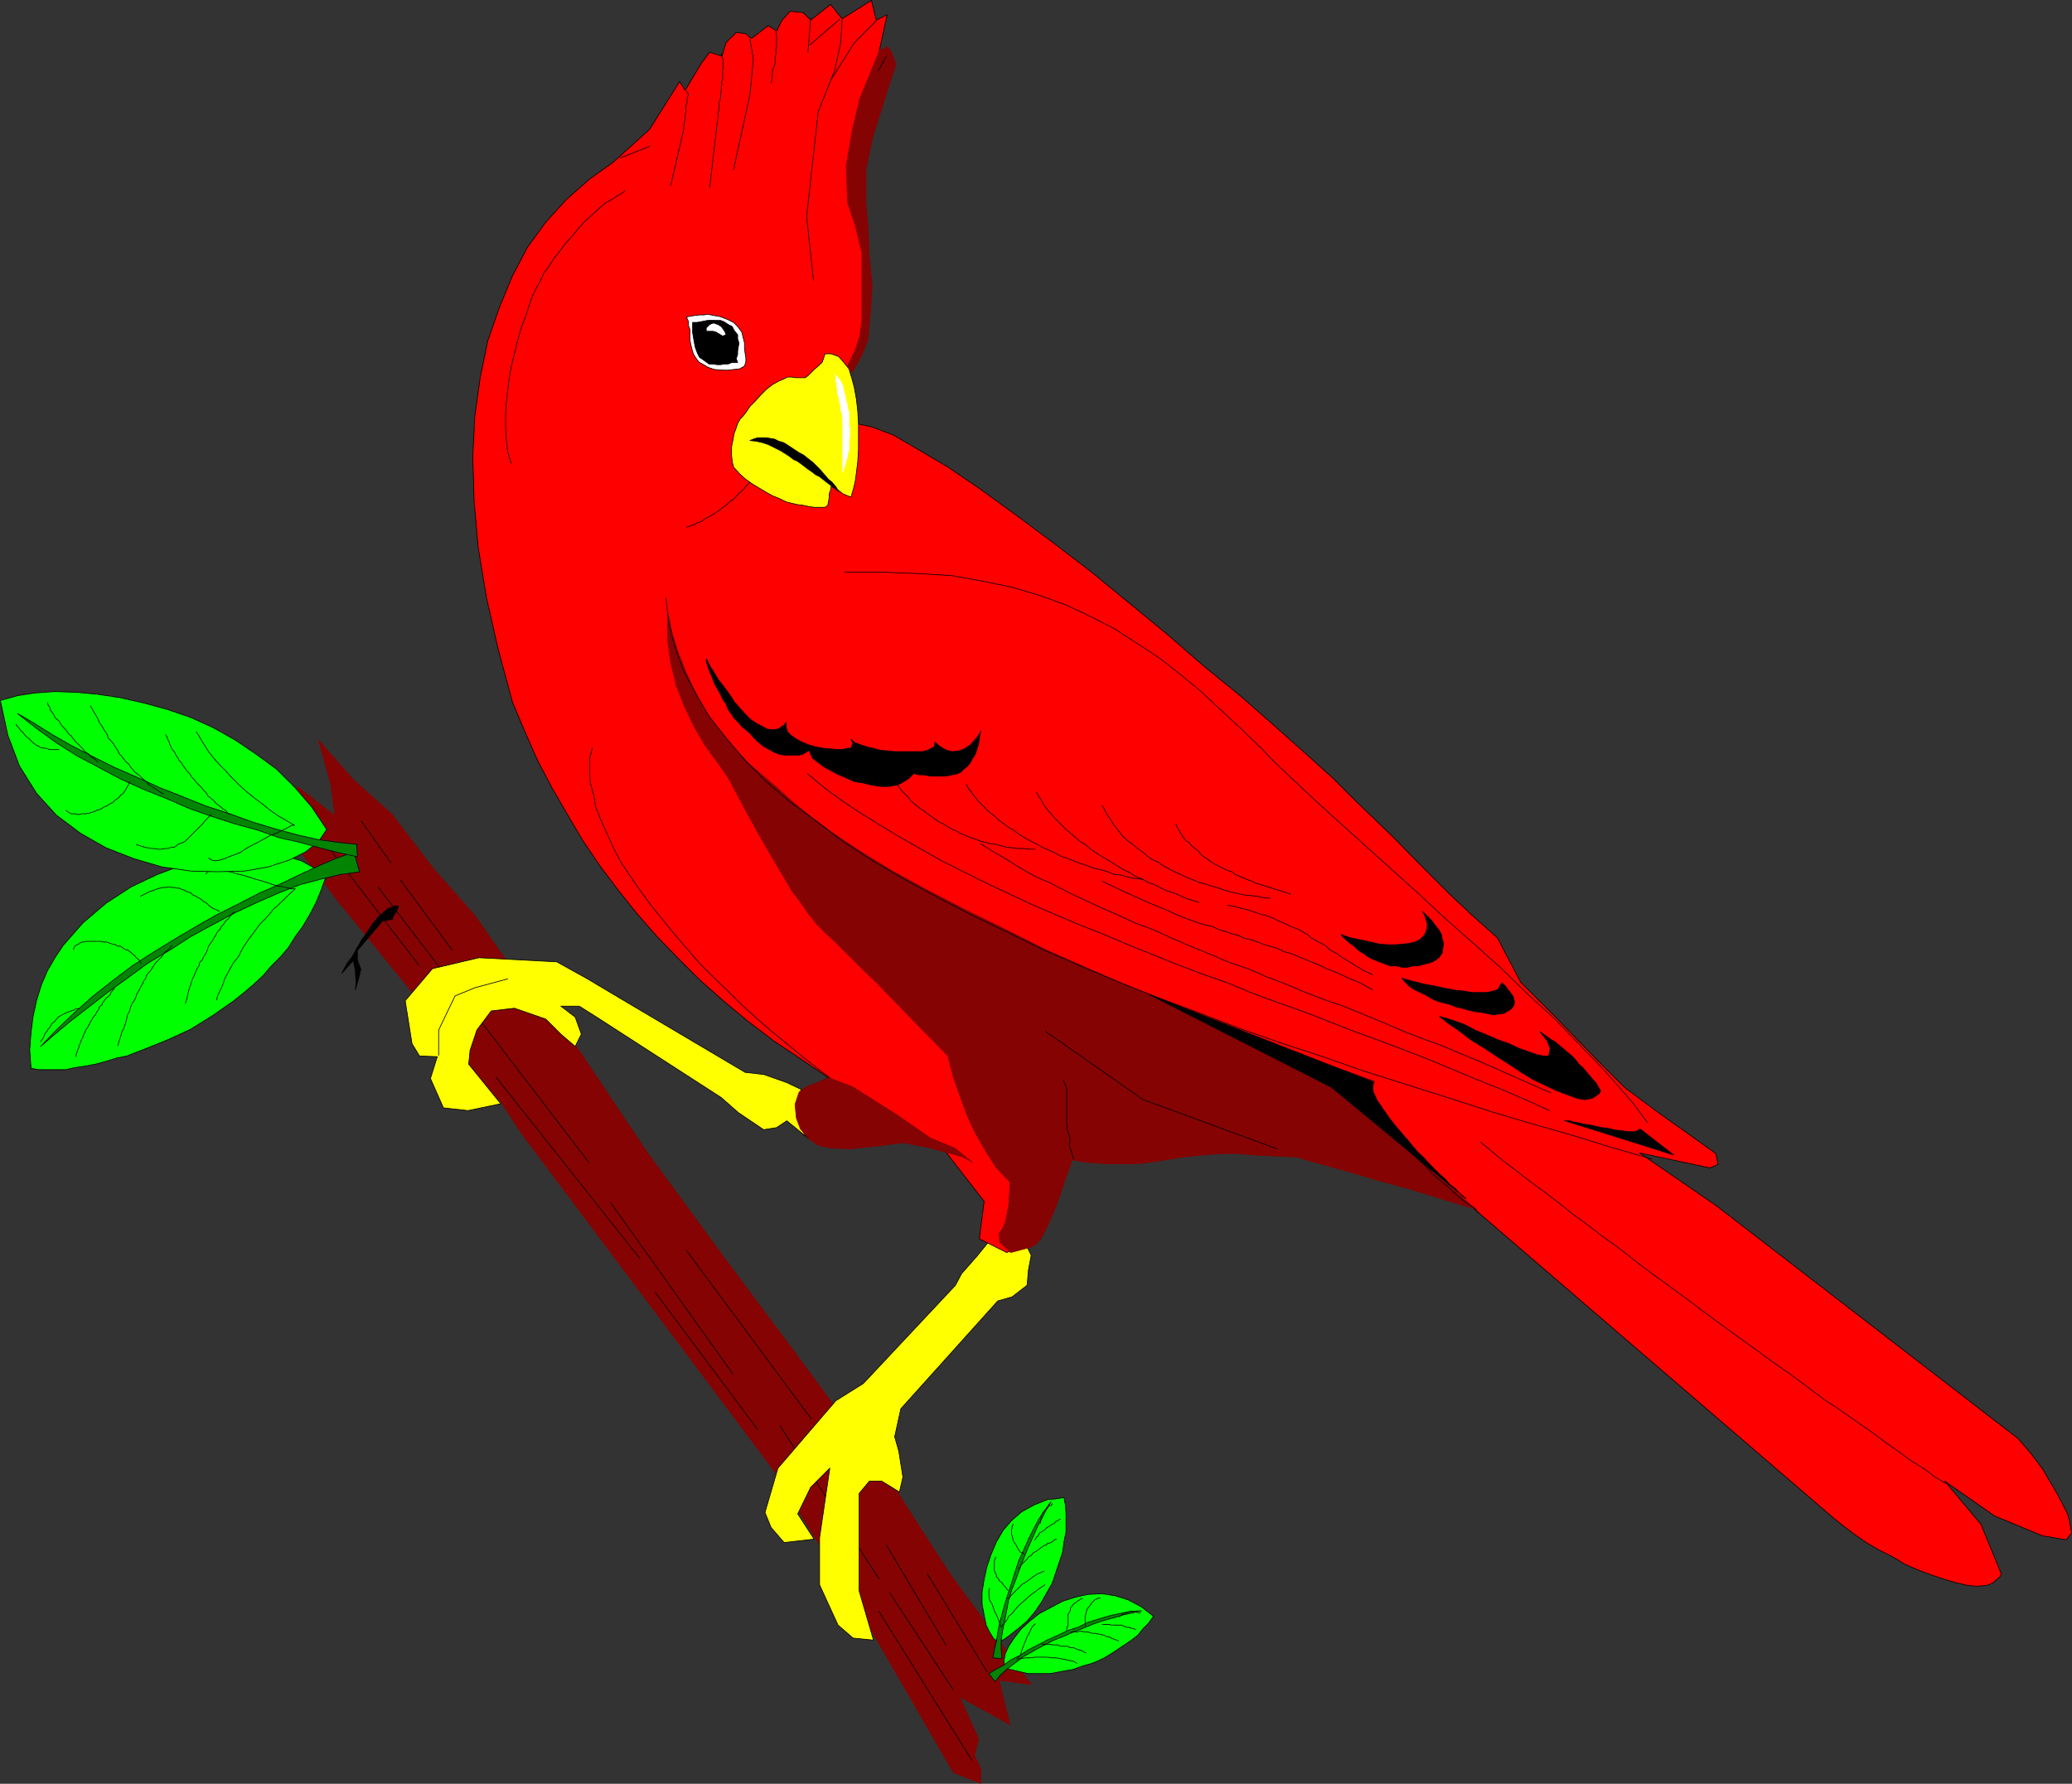 <?xml version="1.0" encoding="UTF-8" standalone="no"?>
<svg
   version="1.0"
   width="129.766mm"
   height="111.74mm"
   id="svg128"
   sodipodi:docname="Cardinal 1.wmf"
   xmlns:inkscape="http://www.inkscape.org/namespaces/inkscape"
   xmlns:sodipodi="http://sodipodi.sourceforge.net/DTD/sodipodi-0.dtd"
   xmlns="http://www.w3.org/2000/svg"
   xmlns:svg="http://www.w3.org/2000/svg">
  <rect width="100%" height="100%" fill="#333333" stroke="none"/>
  <sodipodi:namedview
     id="namedview128"
     pagecolor="#ffffff"
     bordercolor="#000000"
     borderopacity="0.25"
     inkscape:showpageshadow="2"
     inkscape:pageopacity="0.0"
     inkscape:pagecheckerboard="0"
     inkscape:deskcolor="#d1d1d1"
     inkscape:document-units="mm" />
  <defs
     id="defs1">
    <pattern
       id="WMFhbasepattern"
       patternUnits="userSpaceOnUse"
       width="6"
       height="6"
       x="0"
       y="0" />
  </defs>
  <path
     style="fill:#850303;fill-opacity:1;fill-rule:evenodd;stroke:none"
     d="m 212.585,353.579 12.282,19.064 14.221,19.387 5.01,6.786 -7.595,-0.969 2.586,10.502 -11.958,-6.624 4.525,10.017 -0.97,3.877 1.454,3.07 v 3.554 l -6.464,-2.585 -19.877,-34.413 -22.301,-36.675 -60.115,-80.296 -4.848,-7.432 -11.474,-13.087 -10.342,-13.894 -16.483,-20.195 -13.251,-17.449 -5.494,-7.432 10.342,6.624 -1.454,-9.209 8.888,6.947 -0.97,-7.432 -2.909,-10.502 8.403,9.532 8.888,7.917 10.019,13.087 9.696,10.986 6.626,9.532 16.968,20.842 17.291,25.85 19.392,26.496 15.675,21.003 24.402,33.12 v 0 z"
     id="path1" />
  <path
     style="fill:none;stroke:#850303;stroke-width:0.162px;stroke-linecap:round;stroke-linejoin:round;stroke-miterlimit:4;stroke-dasharray:none;stroke-opacity:1"
     d="m 212.585,353.579 12.282,19.064 14.221,19.387 5.01,6.786 -7.595,-0.969 2.586,10.502 -11.958,-6.624 4.525,10.017 -0.97,3.877 1.454,3.07 v 3.554 l -6.464,-2.585 -19.877,-34.413 -22.301,-36.675 -60.115,-80.296 -4.848,-7.432 -11.474,-13.087 -10.342,-13.894 -16.483,-20.195 -13.251,-17.449 -5.494,-7.432 10.342,6.624 -1.454,-9.209 8.888,6.947 -0.97,-7.432 -2.909,-10.502 8.403,9.532 8.888,7.917 10.019,13.087 9.696,10.986 6.626,9.532 16.968,20.842 17.291,25.85 19.392,26.496 15.675,21.003 24.402,33.12 v 0"
     id="path2" />
  <path
     style="fill:none;stroke:#000000;stroke-width:0.162px;stroke-linecap:round;stroke-linejoin:round;stroke-miterlimit:4;stroke-dasharray:none;stroke-opacity:1"
     d="m 184.628,337.585 23.432,36.19"
     id="path3" />
  <path
     style="fill:none;stroke:#000000;stroke-width:0.162px;stroke-linecap:round;stroke-linejoin:round;stroke-miterlimit:4;stroke-dasharray:none;stroke-opacity:1"
     d="m 144.551,284.754 28.926,40.552"
     id="path4" />
  <path
     style="fill:none;stroke:#000000;stroke-width:0.162px;stroke-linecap:round;stroke-linejoin:round;stroke-miterlimit:4;stroke-dasharray:none;stroke-opacity:1"
     d="M 155.055,305.918 179.295,338.392"
     id="path5" />
  <path
     style="fill:#ffff00;fill-opacity:1;fill-rule:evenodd;stroke:none"
     d="m 212.908,353.256 0.808,-3.554 -0.97,-6.139 -0.97,-3.393 1.454,-6.624 22.947,-25.527 3.394,-0.969 3.555,-2.747 0.323,-3.716 0.646,-3.393 -1.293,-2.585 -4.04,-0.808 -4.04,-0.646 -3.555,4.362 -3.555,4.039 -1.454,2.747 -21.816,23.265 -6.464,4.039 -13.736,15.995 -3.07,10.502 1.454,3.554 3.07,3.554 7.11,-0.808 -3.878,-5.978 3.07,-6.301 4.525,-4.524 -2.424,16.479 v 11.148 l 4.363,9.532 3.555,3.07 4.848,0.485 -3.394,-11.632 v -11.471 -11.632 l 2.424,-2.908 h 2.909 z"
     id="path6" />
  <path
     style="fill:none;stroke:#000000;stroke-width:0.162px;stroke-linecap:round;stroke-linejoin:round;stroke-miterlimit:4;stroke-dasharray:none;stroke-opacity:1"
     d="m 212.908,353.256 0.808,-3.554 -0.97,-6.139 -0.97,-3.393 1.454,-6.624 22.947,-25.527 3.394,-0.969 3.555,-2.747 0.323,-3.716 0.646,-3.393 -1.293,-2.585 -4.04,-0.808 -4.04,-0.646 -3.555,4.362 -3.555,4.039 -1.454,2.747 -21.816,23.265 -6.464,4.039 -13.736,15.995 -3.07,10.502 1.454,3.554 3.07,3.554 7.11,-0.808 -3.878,-5.978 3.07,-6.301 4.525,-4.524 -2.424,16.479 v 11.148 l 4.363,9.532 3.555,3.07 4.848,0.485 -3.394,-11.632 v -11.471 -11.632 l 2.424,-2.908 h 2.909 l 4.202,2.585 v 0"
     id="path7" />
  <path
     style="fill:none;stroke:#000000;stroke-width:0.162px;stroke-linecap:round;stroke-linejoin:round;stroke-miterlimit:4;stroke-dasharray:none;stroke-opacity:1"
     d="m 209.837,365.858 14.059,23.588"
     id="path8" />
  <path
     style="fill:none;stroke:#000000;stroke-width:0.162px;stroke-linecap:round;stroke-linejoin:round;stroke-miterlimit:4;stroke-dasharray:none;stroke-opacity:1"
     d="m 219.533,372.644 14.059,23.103"
     id="path9" />
  <path
     style="fill:none;stroke:#000000;stroke-width:0.162px;stroke-linecap:round;stroke-linejoin:round;stroke-miterlimit:4;stroke-dasharray:none;stroke-opacity:1"
     d="m 210.645,377.167 15.029,22.942"
     id="path10" />
  <path
     style="fill:none;stroke:#000000;stroke-width:0.162px;stroke-linecap:round;stroke-linejoin:round;stroke-miterlimit:4;stroke-dasharray:none;stroke-opacity:1"
     d="m 208.06,381.53 21.978,35.221"
     id="path11" />
  <path
     style="fill:none;stroke:#000000;stroke-width:0.162px;stroke-linecap:round;stroke-linejoin:round;stroke-miterlimit:4;stroke-dasharray:none;stroke-opacity:1"
     d="m 77.487,200.257 21.654,28.273"
     id="path12" />
  <path
     style="fill:none;stroke:#000000;stroke-width:0.162px;stroke-linecap:round;stroke-linejoin:round;stroke-miterlimit:4;stroke-dasharray:none;stroke-opacity:1"
     d="m 94.778,208.335 12.282,16.641"
     id="path13" />
  <path
     style="fill:none;stroke:#000000;stroke-width:0.162px;stroke-linecap:round;stroke-linejoin:round;stroke-miterlimit:4;stroke-dasharray:none;stroke-opacity:1"
     d="m 89.445,209.95 28.926,37.806 21.008,27.466"
     id="path14" />
  <path
     style="fill:none;stroke:#000000;stroke-width:0.162px;stroke-linecap:round;stroke-linejoin:round;stroke-miterlimit:4;stroke-dasharray:none;stroke-opacity:1"
     d="m 117.402,255.026 34.098,42.976"
     id="path15" />
  <path
     style="fill:#ff0000;fill-opacity:1;fill-rule:evenodd;stroke:none"
     d="m 121.281,166.167 -3.394,-12.602 -2.747,-12.117 -1.939,-11.794 -0.97,-10.825 -0.323,-10.663 0.485,-9.694 1.293,-9.209 1.778,-8.563 2.747,-7.917 3.07,-7.432 3.555,-6.786 4.363,-5.978 4.848,-5.332 5.494,-4.847 5.656,-4.039 8.565,-7.755 7.11,-11.309 1.293,2.1 3.878,-6.462 1.939,-2.585 2.909,0.969 0.97,-3.231 2.424,-2.423 2.262,0.323 1.293,1.131 4.04,-3.07 1.939,1.292 1.293,-2.585 1.939,-2.1 3.07,0.323 1.778,1.777 4.686,-3.716 2.747,3.393 6.949,-4.362 1.131,4.685 2.586,-1.292 -1.939,8.886 1.939,-0.323 0.97,3.554 -2.586,9.694 -3.232,10.663 -1.131,11.956 1.778,14.379 -1.131,10.825 v 8.886 l -3.555,6.139 1.454,6.139 v 5.978 l 3.717,0.808 5.171,1.939 5.818,3.393 7.11,4.201 7.595,5.17 8.242,5.978 8.888,6.624 8.888,6.786 9.05,7.432 9.05,7.432 8.726,7.593 8.726,7.109 7.918,6.947 7.434,6.624 6.464,5.816 5.494,5.493 8.888,8.563 6.949,7.109 5.979,5.978 5.818,5.493 5.979,5.332 5.494,10.502 8.242,8.24 10.019,10.34 6.302,6.301 7.595,5.655 14.059,10.017 0.485,2.585 -1.939,0.808 -16.645,-3.554 18.099,12.44 71.589,55.254 0.646,0.808 2.262,2.585 1.454,1.939 1.454,1.939 1.293,2.262 1.293,2.1 1.131,2.1 1.131,2.1 0.97,1.939 0.485,1.777 0.485,2.747 -1.293,1.616 -5.656,-0.969 -11.312,-4.685 -11.797,-8.24 8.565,10.178 4.848,11.794 -0.323,0.646 -1.616,1.454 -1.616,0.646 -2.101,0.162 -2.262,-0.162 -2.747,-0.646 -2.747,-0.808 -2.909,-0.969 -3.07,-1.131 -3.394,-1.454 -2.909,-1.777 -3.232,-1.616 -3.07,-1.777 -2.747,-1.939 -2.586,-1.939 -2.424,-1.939 -85.809,-73.834 -20.846,-5.978 -20.685,-6.139 -11.15,-1.777 -9.05,-1.292 -13.413,2.585 -20.2,-0.323 -3.717,14.217 -2.747,6.462 -8.08,3.231 -6.464,-3.231 1.131,-8.886 -9.534,-12.279 -10.666,-2.262 -12.12,1.131 -10.504,-2.262 -1.778,-6.462 1.293,-4.201 6.464,-2.908 -6.626,-4.524 -6.302,-4.201 -6.141,-4.685 -5.656,-4.685 -5.656,-5.008 -5.171,-5.17 -5.01,-5.17 -4.686,-5.332 -4.525,-5.655 -4.363,-5.816 -4.04,-5.978 -3.717,-6.301 -3.555,-6.139 -3.394,-6.462 -3.07,-6.947 z"
     id="path16" />
  <path
     style="fill:none;stroke:#000000;stroke-width:0.162px;stroke-linecap:round;stroke-linejoin:round;stroke-miterlimit:4;stroke-dasharray:none;stroke-opacity:1"
     d="m 121.281,166.167 -3.394,-12.602 -2.747,-12.117 -1.939,-11.794 -0.97,-10.825 -0.323,-10.663 0.485,-9.694 1.293,-9.209 1.778,-8.563 2.747,-7.917 3.07,-7.432 3.555,-6.786 4.363,-5.978 4.848,-5.332 5.494,-4.847 5.656,-4.039 8.565,-7.755 7.11,-11.309 1.293,2.1 3.878,-6.462 1.939,-2.585 2.909,0.969 0.97,-3.231 2.424,-2.423 2.262,0.323 1.293,1.131 4.04,-3.07 1.939,1.292 1.293,-2.585 1.939,-2.1 3.07,0.323 1.778,1.777 4.686,-3.716 2.747,3.393 6.949,-4.362 1.131,4.685 2.586,-1.292 -1.939,8.886 1.939,-0.323 0.97,3.554 -2.586,9.694 -3.232,10.663 -1.131,11.956 1.778,14.379 -1.131,10.825 v 8.886 l -3.555,6.139 1.454,6.139 v 5.978 l 3.717,0.808 5.171,1.939 5.818,3.393 7.11,4.201 7.595,5.17 8.242,5.978 8.888,6.624 8.888,6.786 9.05,7.432 9.05,7.432 8.726,7.593 8.726,7.109 7.918,6.947 7.434,6.624 6.464,5.816 5.494,5.493 8.888,8.563 6.949,7.109 5.979,5.978 5.818,5.493 5.979,5.332 5.494,10.502 8.242,8.24 10.019,10.34 6.302,6.301 7.595,5.655 14.059,10.017 0.485,2.585 -1.939,0.808 -16.645,-3.554 18.099,12.44 71.589,55.254 0.646,0.808 2.262,2.585 1.454,1.939 1.454,1.939 1.293,2.262 1.293,2.1 1.131,2.1 1.131,2.1 0.97,1.939 0.485,1.777 0.485,2.747 -1.293,1.616 -5.656,-0.969 -11.312,-4.685 -11.797,-8.24 8.565,10.178 4.848,11.794 -0.323,0.646 -1.616,1.454 -1.616,0.646 -2.101,0.162 -2.262,-0.162 -2.747,-0.646 -2.747,-0.808 -2.909,-0.969 -3.07,-1.131 -3.394,-1.454 -2.909,-1.777 -3.232,-1.616 -3.07,-1.777 -2.747,-1.939 -2.586,-1.939 -2.424,-1.939 -85.809,-73.834 -20.846,-5.978 -20.685,-6.139 -11.15,-1.777 -9.05,-1.292 -13.413,2.585 -20.2,-0.323 -3.717,14.217 -2.747,6.462 -8.08,3.231 -6.464,-3.231 1.131,-8.886 -9.534,-12.279 -10.666,-2.262 -12.12,1.131 -10.504,-2.262 -1.778,-6.462 1.293,-4.201 6.464,-2.908 -6.626,-4.524 -6.302,-4.201 -6.141,-4.685 -5.656,-4.685 -5.656,-5.008 -5.171,-5.17 -5.01,-5.17 -4.686,-5.332 -4.525,-5.655 -4.363,-5.816 -4.04,-5.978 -3.717,-6.301 -3.555,-6.139 -3.394,-6.462 -3.07,-6.947 -2.909,-6.947 v 0"
     id="path17" />
  <path
     style="fill:#ffff00;fill-opacity:1;fill-rule:evenodd;stroke:none"
     d="m 189.637,257.934 -3.394,-1.616 -5.494,-1.939 -4.363,-0.485 -29.734,-17.61 -7.595,-4.524 -7.272,-4.039 -18.422,-0.969 -10.989,2.585 -6.464,7.593 1.616,10.178 1.778,2.908 4.202,0.162 -1.616,5.17 3.07,6.947 5.818,0.646 7.757,-1.616 -7.595,-9.371 0.323,-3.231 1.616,-4.847 3.394,-4.524 5.494,-0.646 7.434,2.585 3.555,3.554 3.394,2.908 1.454,-2.908 -1.454,-4.039 -3.394,-2.585 h 4.363 l 4.848,3.07 28.765,18.58 4.04,3.554 5.979,4.039 3.07,-0.485 2.424,-1.616 5.333,4.362 -0.97,-0.969 -0.808,-1.292 -0.485,-1.454 -0.323,-0.808 -0.162,-0.808 -0.162,-0.969 v -0.808 -0.808 l 0.162,-0.969 0.323,-1.454 z"
     id="path18" />
  <path
     style="fill:none;stroke:#000000;stroke-width:0.162px;stroke-linecap:round;stroke-linejoin:round;stroke-miterlimit:4;stroke-dasharray:none;stroke-opacity:1"
     d="m 189.637,257.934 -3.394,-1.616 -5.494,-1.939 -4.363,-0.485 -29.734,-17.61 -7.595,-4.524 -7.272,-4.039 -18.422,-0.969 -10.989,2.585 -6.464,7.593 1.616,10.178 1.778,2.908 4.202,0.162 -1.616,5.17 3.07,6.947 5.818,0.646 7.757,-1.616 -7.595,-9.371 0.323,-3.231 1.616,-4.847 3.394,-4.524 5.494,-0.646 7.434,2.585 3.555,3.554 3.394,2.908 1.454,-2.908 -1.454,-4.039 -3.394,-2.585 h 4.363 l 4.848,3.07 28.765,18.58 4.04,3.554 5.979,4.039 3.07,-0.485 2.424,-1.616 5.333,4.362 -0.97,-0.969 -0.808,-1.292 -0.485,-1.454 -0.323,-0.808 -0.162,-0.808 -0.162,-0.969 v -0.808 -0.808 l 0.162,-0.969 0.323,-1.454 0.485,-1.454 v 0"
     id="path19" />
  <path
     style="fill:none;stroke:#000000;stroke-width:0.162px;stroke-linecap:round;stroke-linejoin:round;stroke-miterlimit:4;stroke-dasharray:none;stroke-opacity:1"
     d="m 177.517,114.144 -1.131,1.131 -0.162,0.323 -0.485,0.485 -0.485,0.485 -0.485,0.323 -0.323,0.485 -0.323,0.323 -0.485,0.485 -0.485,0.323 -0.485,0.323 -0.323,0.323 -0.485,0.485 -0.485,0.323 -0.485,0.323 -0.323,0.323 -0.485,0.323 -0.485,0.323 -0.485,0.323 -0.485,0.323 -0.323,0.162 -0.485,0.323 -0.646,0.323 -0.485,0.162 -0.323,0.323 -0.485,0.323 -0.485,0.162 -0.485,0.162 -0.646,0.485 h -0.485 l -0.485,0.323 -0.808,0.162"
     id="path20" />
  <path
     style="fill:none;stroke:#000000;stroke-width:0.162px;stroke-linecap:round;stroke-linejoin:round;stroke-miterlimit:4;stroke-dasharray:none;stroke-opacity:1"
     d="m 350.429,270.375 1.778,1.454 2.101,1.777 2.424,1.939 2.586,1.939 2.909,2.262 3.07,2.262 3.232,2.423 3.394,2.747 3.555,2.585 3.555,2.747 3.878,2.747 3.878,3.07 4.04,3.07 4.04,2.908 4.202,3.07 4.04,3.07 4.202,3.07 4.202,3.07 4.04,2.908 4.202,3.07 4.202,2.908 3.878,2.908 3.878,2.908 3.878,2.585 3.717,2.585 3.717,2.585 3.232,2.423 3.232,2.262 3.07,2.262 2.909,1.777 2.586,1.939 2.424,1.454"
     id="path21" />
  <path
     style="fill:none;stroke:#000000;stroke-width:0.162px;stroke-linecap:round;stroke-linejoin:round;stroke-miterlimit:4;stroke-dasharray:none;stroke-opacity:1"
     d="m 103.828,249.856 v -5.978 l 3.878,-8.078 4.686,-1.939 7.757,-2.1"
     id="path22" />
  <path
     style="fill:none;stroke:#000000;stroke-width:0.162px;stroke-linecap:round;stroke-linejoin:round;stroke-miterlimit:4;stroke-dasharray:none;stroke-opacity:1"
     d="M 192.061,335.969 162.489,296.063"
     id="path23" />
  <path
     style="fill:#000000;fill-opacity:1;fill-rule:evenodd;stroke:none"
     d="m 92.839,217.705 0.323,-0.969 0.485,-0.646 0.485,-0.969 0.162,-0.646 h -0.808 l -1.616,0.646 -0.808,0.646 -1.616,1.454 -0.646,0.808 -0.646,0.808 -0.646,0.969 -0.646,0.969 -0.646,0.969 -0.646,0.808 -0.485,0.969 -0.808,1.292 -0.162,0.808 6.464,-7.593 0.97,-0.162 0.97,-0.162 z"
     id="path24" />
  <path
     style="fill:none;stroke:#000000;stroke-width:0.162px;stroke-linecap:round;stroke-linejoin:round;stroke-miterlimit:4;stroke-dasharray:none;stroke-opacity:1"
     d="m 92.839,217.705 0.323,-0.969 0.485,-0.646 0.485,-0.969 0.162,-0.646 h -0.808 l -1.616,0.646 -0.808,0.646 -1.616,1.454 -0.646,0.808 -0.646,0.808 -0.646,0.969 -0.646,0.969 -0.646,0.969 -0.646,0.808 -0.485,0.969 -0.808,1.292 -0.162,0.808 6.464,-7.593 0.97,-0.162 0.97,-0.162 h 0.323 v 0"
     id="path25" />
  <path
     style="fill:#000000;fill-opacity:1;fill-rule:evenodd;stroke:none"
     d="m 80.881,230.469 1.293,-2.423 1.131,-1.454 1.293,-2.262 v 2.908 l 0.808,2.262 -0.323,1.454 -0.97,3.393 0.162,-1.616 -0.162,-2.908 -0.485,-2.423 z"
     id="path26" />
  <path
     style="fill:none;stroke:#000000;stroke-width:0.162px;stroke-linecap:round;stroke-linejoin:round;stroke-miterlimit:4;stroke-dasharray:none;stroke-opacity:1"
     d="m 80.881,230.469 1.293,-2.423 1.131,-1.454 1.293,-2.262 v 2.908 l 0.808,2.262 -0.323,1.454 -0.97,3.393 0.162,-1.616 -0.162,-2.908 -0.485,-2.423 -2.747,3.07 v 0"
     id="path27" />
  <path
     style="fill:none;stroke:#000000;stroke-width:0.162px;stroke-linecap:round;stroke-linejoin:round;stroke-miterlimit:4;stroke-dasharray:none;stroke-opacity:1"
     d="m 147.945,45.157 -0.646,0.485 -2.262,1.454 -1.778,0.969 -1.616,1.454 -1.454,1.292 -1.778,1.616 -1.454,1.616 -1.454,1.777 -1.616,1.777 -1.293,1.777 -1.454,1.777 -1.131,1.777 -1.293,1.777 -0.808,1.777 -0.97,1.777 -0.808,1.616 -0.323,0.808 -0.808,2.423 -0.646,1.939 -0.808,2.1 -0.646,2.1 -0.646,2.423 -0.646,2.747 -0.646,2.585 -0.485,2.908 -0.323,2.747 -0.323,2.747 -0.162,2.908 v 2.908 l 0.162,2.747 0.323,2.908 0.808,2.747"
     id="path28" />
  <path
     style="fill:none;stroke:#000000;stroke-width:0.162px;stroke-linecap:round;stroke-linejoin:round;stroke-miterlimit:4;stroke-dasharray:none;stroke-opacity:1"
     d="m 85.567,194.44 6.949,9.855"
     id="path29" />
  <path
     style="fill:#00ff00;fill-opacity:1;fill-rule:evenodd;stroke:none"
     d="m 77.002,208.012 -1.131,3.07 -1.131,2.747 -1.454,2.747 -1.616,2.747 -1.778,2.423 -1.616,2.585 -1.939,2.262 -2.262,2.262 -1.778,2.1 -2.262,2.1 -2.262,1.939 -2.424,1.939 -4.848,3.393 -5.171,3.231 -5.171,2.423 -5.171,2.1 -5.01,1.939 -2.424,0.485 -2.586,0.808 -2.424,0.646 -2.586,0.485 -2.262,0.323 -2.101,0.485 H 13.332 11.231 9.13 l -1.778,-0.323 -0.323,-4.362 0.323,-4.201 0.485,-3.716 0.808,-3.716 1.131,-3.716 1.454,-3.393 1.778,-3.07 1.939,-2.908 4.686,-5.332 5.494,-4.685 5.979,-3.877 6.141,-2.908 6.464,-2.423 6.464,-1.616 5.979,-0.969 h 2.909 2.747 l 2.747,0.323 2.424,0.485 2.262,0.323 2.101,0.646 1.778,0.969 1.616,0.969 1.454,1.131 0.97,1.292 v 0 z"
     id="path30" />
  <path
     style="fill:none;stroke:#000000;stroke-width:0.162px;stroke-linecap:round;stroke-linejoin:round;stroke-miterlimit:4;stroke-dasharray:none;stroke-opacity:1"
     d="m 77.002,208.012 -1.131,3.07 -1.131,2.747 -1.454,2.747 -1.616,2.747 -1.778,2.423 -1.616,2.585 -1.939,2.262 -2.262,2.262 -1.778,2.1 -2.262,2.1 -2.262,1.939 -2.424,1.939 -4.848,3.393 -5.171,3.231 -5.171,2.423 -5.171,2.1 -5.01,1.939 -2.424,0.485 -2.586,0.808 -2.424,0.646 -2.586,0.485 -2.262,0.323 -2.101,0.485 H 13.332 11.231 9.13 l -1.778,-0.323 -0.323,-4.362 0.323,-4.201 0.485,-3.716 0.808,-3.716 1.131,-3.716 1.454,-3.393 1.778,-3.07 1.939,-2.908 4.686,-5.332 5.494,-4.685 5.979,-3.877 6.141,-2.908 6.464,-2.423 6.464,-1.616 5.979,-0.969 h 2.909 2.747 l 2.747,0.323 2.424,0.485 2.262,0.323 2.101,0.646 1.778,0.969 1.616,0.969 1.454,1.131 0.97,1.292 v 0"
     id="path31" />
  <path
     style="fill:#038503;fill-opacity:1;fill-rule:evenodd;stroke:none"
     d="m 85.082,206.396 -1.293,-4.685 -4.04,1.454 -4.202,1.777 -4.525,2.1 -4.686,2.262 -4.848,2.1 -5.01,2.585 -5.171,2.585 -4.848,2.747 -5.171,3.07 -5.01,3.07 -5.01,3.231 -4.686,3.554 -4.525,3.554 -4.363,3.877 -4.363,4.201 -3.717,3.877 3.394,-2.908 3.878,-3.231 4.202,-3.231 4.363,-3.393 4.686,-3.393 4.848,-3.554 5.171,-3.07 5.01,-3.231 5.333,-2.908 5.171,-2.747 5.171,-2.423 5.171,-2.262 5.01,-1.939 4.848,-1.292 4.686,-1.131 4.686,-0.646 v 0 z"
     id="path32" />
  <path
     style="fill:none;stroke:#000000;stroke-width:0.162px;stroke-linecap:round;stroke-linejoin:round;stroke-miterlimit:4;stroke-dasharray:none;stroke-opacity:1"
     d="m 85.082,206.396 -1.293,-4.685 -4.04,1.454 -4.202,1.777 -4.525,2.1 -4.686,2.262 -4.848,2.1 -5.01,2.585 -5.171,2.585 -4.848,2.747 -5.171,3.07 -5.01,3.07 -5.01,3.231 -4.686,3.554 -4.525,3.554 -4.363,3.877 -4.363,4.201 -3.717,3.877 3.394,-2.908 3.878,-3.231 4.202,-3.231 4.363,-3.393 4.686,-3.393 4.848,-3.554 5.171,-3.07 5.01,-3.231 5.333,-2.908 5.171,-2.747 5.171,-2.423 5.171,-2.262 5.01,-1.939 4.848,-1.292 4.686,-1.131 4.686,-0.646 v 0"
     id="path33" />
  <path
     style="fill:none;stroke:#000000;stroke-width:0.162px;stroke-linecap:round;stroke-linejoin:round;stroke-miterlimit:4;stroke-dasharray:none;stroke-opacity:1"
     d="m 51.308,236.77 0.162,-0.969 0.646,-1.292 0.646,-1.454 0.485,-1.454 0.97,-1.777 0.97,-1.777 1.293,-1.616 0.97,-1.939 1.293,-1.939 1.454,-1.939 1.293,-1.777 1.616,-1.616 1.616,-1.939 1.778,-1.616 1.616,-1.616 1.778,-1.616 H 69.084 l -2.101,-0.485 -1.778,-0.323 -1.454,-0.485 -1.454,-0.485 -1.778,-0.485 -1.454,-0.485 -1.616,-0.485 -1.454,-0.323 -1.454,-0.485 -1.293,-0.162 -1.131,-0.323 H 50.985 l -0.97,0.162 -0.808,0.323 -0.485,0.485"
     id="path34" />
  <path
     style="fill:none;stroke:#000000;stroke-width:0.162px;stroke-linecap:round;stroke-linejoin:round;stroke-miterlimit:4;stroke-dasharray:none;stroke-opacity:1"
     d="m 33.37,228.045 -0.485,-0.808 -0.646,-0.485 -0.323,-0.485 -0.646,-0.485 -0.323,-0.323 -0.646,-0.485 -0.646,-0.162 -0.485,-0.323 -0.646,-0.485 h -0.646 l -0.485,-0.323 -0.808,-0.162 -0.485,-0.162 -0.808,-0.323 h -0.646 l -0.808,-0.162 h -0.485 -0.646 -0.646 -0.646 -0.646 -0.485 l -0.485,0.162 h -0.323 l -0.485,0.162 -0.323,0.323 -0.485,0.162 -0.485,0.323 -0.323,0.808"
     id="path35" />
  <path
     style="fill:none;stroke:#000000;stroke-width:0.162px;stroke-linecap:round;stroke-linejoin:round;stroke-miterlimit:4;stroke-dasharray:none;stroke-opacity:1"
     d="m 40.642,223.845 -0.485,0.646 -0.485,0.485 -0.485,0.323 -0.485,0.485 -0.323,0.646 -0.485,0.485 -0.485,0.485 -0.485,0.485 -0.485,0.646 -0.323,0.485 -0.485,0.808 -0.485,0.485 -0.485,0.646 -0.162,0.646 -0.485,0.646 -0.323,0.808 -0.485,0.808 -0.323,0.646 -0.485,0.808 -0.323,0.969 -0.323,0.646 -0.485,0.646 -0.323,0.808 -0.323,1.131 -0.485,0.808 -0.162,0.969 -0.323,1.131 -0.323,0.969 -0.485,0.969 -0.323,1.131 -0.323,0.969 -0.323,1.131"
     id="path36" />
  <path
     style="fill:none;stroke:#000000;stroke-width:0.162px;stroke-linecap:round;stroke-linejoin:round;stroke-miterlimit:4;stroke-dasharray:none;stroke-opacity:1"
     d="m 55.348,215.928 -0.97,1.131 -0.323,0.485 -0.646,0.485 -0.485,0.808 -0.485,0.485 -0.323,0.646 -0.646,0.646 -0.323,0.646 -0.485,0.808 -0.485,0.808 -0.485,0.646 -0.323,0.485 -0.323,0.969 -0.323,0.808 -0.485,0.646 -0.323,0.808 -0.646,0.646 -0.162,0.808 -0.485,0.646 -0.323,0.808 -0.323,0.808 -0.323,0.646 -0.323,0.808 -0.162,0.646 -0.323,0.808 -0.162,0.646 -0.162,0.646 -0.162,0.646 -0.162,0.808 -0.162,0.485 -0.162,0.485"
     id="path37" />
  <path
     style="fill:none;stroke:#000000;stroke-width:0.162px;stroke-linecap:round;stroke-linejoin:round;stroke-miterlimit:4;stroke-dasharray:none;stroke-opacity:1"
     d="m 18.665,238.87 h -0.808 l -0.323,0.323 h -0.485 l -0.162,0.162 -0.485,0.162 -0.485,0.162 -0.646,0.323 -0.646,0.323 -0.646,0.323 -0.646,0.646 -0.323,0.485 -0.646,0.485 -0.485,0.808 -0.162,0.323 -0.323,0.162 -0.162,0.485 -0.323,0.323 -0.323,0.485 -0.162,0.485 -0.162,0.323 -0.323,0.485 -0.323,0.485"
     id="path38" />
  <path
     style="fill:none;stroke:#000000;stroke-width:0.162px;stroke-linecap:round;stroke-linejoin:round;stroke-miterlimit:4;stroke-dasharray:none;stroke-opacity:1"
     d="m 27.068,234.023 -0.808,0.969 -0.162,0.485 -0.485,0.485 -0.485,0.323 -0.485,0.646 -0.323,0.485 -0.162,0.485 -0.646,0.485 -0.162,0.646 -0.485,0.646 -0.323,0.646 -0.485,0.485 -0.323,0.646 -0.323,0.485 -0.323,0.646 -0.323,0.646 -0.485,0.646 -0.162,0.485 -0.323,0.646 -0.162,0.485 -0.323,0.646 -0.162,0.323 -0.162,0.646 -0.323,0.485 v 0.485 l -0.323,0.485 v 0.323 l -0.162,0.323 -0.162,0.485 v 0.485"
     id="path39" />
  <path
     style="fill:none;stroke:#000000;stroke-width:0.162px;stroke-linecap:round;stroke-linejoin:round;stroke-miterlimit:4;stroke-dasharray:none;stroke-opacity:1"
     d="m 51.954,215.767 -0.97,-0.485 -0.485,-0.162 -0.485,-0.323 -0.646,-0.485 -0.162,-0.162 -0.485,-0.485 -0.485,-0.162 -0.485,-0.485 -0.485,-0.323 -0.646,-0.323 -0.485,-0.323 -0.485,-0.162 -0.485,-0.485 -0.485,-0.162 -0.485,-0.162 -0.485,-0.323 -0.646,-0.162 -0.646,-0.323 h -0.485 l -0.646,-0.162 h -0.646 l -0.646,-0.162 -0.808,0.162 h -0.485 l -0.808,0.162 -0.646,0.162 -0.808,0.323 -0.97,0.323 -0.646,0.323 -0.97,0.485 -0.646,0.323"
     id="path40" />
  <path
     style="fill:#00ff00;fill-opacity:1;fill-rule:evenodd;stroke:none"
     d="m 77.326,196.379 -3.555,-5.332 -4.04,-4.685 -4.202,-4.201 -4.848,-3.554 -5.01,-3.393 -5.171,-2.908 -5.333,-2.423 -5.656,-1.939 -5.333,-1.454 -5.656,-1.292 -5.333,-0.808 -5.171,-0.485 -5.01,-0.162 -4.686,0.323 -4.202,0.646 -4.04,1.131 1.778,8.24 2.747,7.27 4.04,6.462 4.686,5.17 5.818,4.362 5.979,3.393 6.626,2.585 6.626,1.939 6.787,0.969 6.302,0.162 6.464,-0.162 5.494,-0.969 5.01,-1.616 3.878,-1.939 3.07,-2.423 z"
     id="path41" />
  <path
     style="fill:none;stroke:#000000;stroke-width:0.162px;stroke-linecap:round;stroke-linejoin:round;stroke-miterlimit:4;stroke-dasharray:none;stroke-opacity:1"
     d="m 77.326,196.379 -3.555,-5.332 -4.04,-4.685 -4.202,-4.201 -4.848,-3.554 -5.01,-3.393 -5.171,-2.908 -5.333,-2.423 -5.656,-1.939 -5.333,-1.454 -5.656,-1.292 -5.333,-0.808 -5.171,-0.485 -5.01,-0.162 -4.686,0.323 -4.202,0.646 -4.04,1.131 1.778,8.24 2.747,7.27 4.04,6.462 4.686,5.17 5.818,4.362 5.979,3.393 6.626,2.585 6.626,1.939 6.787,0.969 6.302,0.162 6.464,-0.162 5.494,-0.969 5.01,-1.616 3.878,-1.939 3.07,-2.423 1.939,-2.908 v 0"
     id="path42" />
  <path
     style="fill:#038503;fill-opacity:1;fill-rule:evenodd;stroke:none"
     d="m 84.436,199.933 0.162,2.908 -4.525,-0.969 -4.363,-1.131 -4.686,-1.292 -5.01,-1.131 -5.01,-1.777 -5.333,-1.454 -5.494,-1.777 -5.494,-1.939 -5.171,-2.262 -5.656,-2.262 -5.333,-2.423 -5.171,-2.747 -5.171,-2.747 -4.848,-3.07 -4.686,-3.393 -4.525,-3.554 3.878,2.262 4.363,2.747 4.525,2.585 5.01,2.585 5.171,2.585 5.171,2.262 5.656,2.585 5.333,2.1 5.656,2.262 5.494,1.777 5.333,1.939 5.333,1.616 5.333,1.454 5.01,1.131 4.686,0.646 4.525,0.485 v 0 z"
     id="path43" />
  <path
     style="fill:none;stroke:#000000;stroke-width:0.162px;stroke-linecap:round;stroke-linejoin:round;stroke-miterlimit:4;stroke-dasharray:none;stroke-opacity:1"
     d="m 84.436,199.933 0.162,2.908 -4.525,-0.969 -4.363,-1.131 -4.686,-1.292 -5.01,-1.131 -5.01,-1.777 -5.333,-1.454 -5.494,-1.777 -5.494,-1.939 -5.171,-2.262 -5.656,-2.262 -5.333,-2.423 -5.171,-2.747 -5.171,-2.747 -4.848,-3.07 -4.686,-3.393 -4.525,-3.554 3.878,2.262 4.363,2.747 4.525,2.585 5.01,2.585 5.171,2.585 5.171,2.262 5.656,2.585 5.333,2.1 5.656,2.262 5.494,1.777 5.333,1.939 5.333,1.616 5.333,1.454 5.01,1.131 4.686,0.646 4.525,0.485 v 0"
     id="path44" />
  <path
     style="fill:none;stroke:#000000;stroke-width:0.162px;stroke-linecap:round;stroke-linejoin:round;stroke-miterlimit:4;stroke-dasharray:none;stroke-opacity:1"
     d="m 46.46,173.276 0.646,0.969 0.646,1.131 0.808,1.292 0.808,1.292 1.293,1.616 1.293,1.454 1.454,1.454 1.454,1.616 1.616,1.616 1.778,1.616 1.778,1.454 1.939,1.454 1.778,1.454 2.101,1.454 1.939,1.131 1.939,1.131 H 69.084 l -2.101,1.131 -1.454,0.646 -1.616,0.646 -1.454,0.808 -1.454,0.808 -1.616,0.808 -1.131,0.646 -1.454,0.969 -1.293,0.485 -1.293,0.485 -1.131,0.485 -1.131,0.323 -0.97,0.162 -0.808,-0.162 -0.808,-0.485"
     id="path45" />
  <path
     style="fill:none;stroke:#000000;stroke-width:0.162px;stroke-linecap:round;stroke-linejoin:round;stroke-miterlimit:4;stroke-dasharray:none;stroke-opacity:1"
     d="m 50.015,192.825 -0.808,0.808 -0.323,0.323 -0.485,0.485 -0.323,0.485 -0.485,0.485 -0.323,0.323 -0.485,0.485 -0.323,0.323 -0.485,0.485 -0.323,0.323 -0.485,0.485 -0.485,0.485 -0.323,0.323 -0.485,0.485 -0.485,0.323 -0.485,0.162 -0.485,0.162 -0.485,0.323 -0.646,0.485 h -0.646 l -0.485,0.162 -0.646,0.162 h -0.646 l -0.646,0.162 h -0.808 l -0.808,-0.162 h -0.646 l -0.97,-0.162 -0.808,-0.162 -0.97,-0.323 -0.97,-0.323"
     id="path46" />
  <path
     style="fill:none;stroke:#000000;stroke-width:0.162px;stroke-linecap:round;stroke-linejoin:round;stroke-miterlimit:4;stroke-dasharray:none;stroke-opacity:1"
     d="m 30.623,185.07 -0.162,0.646 -0.323,0.485 -0.323,0.646 -0.323,0.485 -0.323,0.485 -0.646,0.485 -0.323,0.485 -0.485,0.323 -0.646,0.485 -0.485,0.485 -0.485,0.162 -0.646,0.485 -0.808,0.323 -0.485,0.323 -0.646,0.323 -0.646,0.162 -0.646,0.323 -0.485,0.162 -0.646,0.162 -0.808,0.162 h -0.485 -0.485 l -0.485,0.162 h -0.485 l -0.646,-0.162 h -0.323 -0.485 l -0.323,-0.162 -0.323,-0.162 -0.646,-0.485"
     id="path47" />
  <path
     style="fill:none;stroke:#000000;stroke-width:0.162px;stroke-linecap:round;stroke-linejoin:round;stroke-miterlimit:4;stroke-dasharray:none;stroke-opacity:1"
     d="m 38.703,187.978 -0.646,-0.323 -0.646,-0.485 -0.485,-0.323 -0.485,-0.323 -0.808,-0.485 -0.485,-0.323 -0.485,-0.646 -0.485,-0.323 -0.485,-0.485 -0.485,-0.485 -0.808,-0.646 -0.485,-0.323 -0.485,-0.646 -0.485,-0.485 -0.485,-0.808 -0.646,-0.485 -0.485,-0.646 -0.485,-0.646 -0.646,-0.646 -0.323,-0.808 -0.485,-0.646 -0.485,-0.808 -0.646,-0.808 -0.646,-0.646 -0.323,-0.969 -0.646,-0.969 -0.485,-0.808 -0.646,-0.969 -0.323,-0.808 -0.646,-1.131 -0.485,-0.808 -0.646,-1.131"
     id="path48" />
  <path
     style="fill:none;stroke:#000000;stroke-width:0.162px;stroke-linecap:round;stroke-linejoin:round;stroke-miterlimit:4;stroke-dasharray:none;stroke-opacity:1"
     d="m 54.378,192.825 -0.485,-0.323 -0.485,-0.646 -0.646,-0.323 -0.485,-0.485 -0.646,-0.485 -0.646,-0.485 -0.323,-0.485 -0.808,-0.646 -0.646,-0.485 -0.323,-0.646 -0.646,-0.646 -0.485,-0.646 -0.646,-0.646 -0.646,-0.646 -0.485,-0.646 -0.646,-0.646 -0.323,-0.646 -0.646,-0.646 -0.485,-0.646 -0.485,-0.646 -0.485,-0.808 -0.485,-0.485 -0.323,-0.646 -0.485,-0.646 -0.323,-0.808 -0.485,-0.485 -0.323,-0.646 -0.323,-0.646 -0.162,-0.646 -0.323,-0.485 -0.162,-0.646 -0.323,-0.485"
     id="path49" />
  <path
     style="fill:none;stroke:#000000;stroke-width:0.162px;stroke-linecap:round;stroke-linejoin:round;stroke-miterlimit:4;stroke-dasharray:none;stroke-opacity:1"
     d="m 13.978,177.476 h -0.646 -0.485 -0.323 -0.485 -0.323 l -0.323,-0.162 -0.485,-0.162 h -0.485 L 9.615,176.992 9.13,176.668 8.484,176.345 7.838,175.861 7.353,175.376 6.868,174.891 6.06,174.245 5.575,173.599 5.252,173.276 4.767,172.791 4.606,172.468 4.121,171.983 3.798,171.498"
     id="path50" />
  <path
     style="fill:none;stroke:#000000;stroke-width:0.162px;stroke-linecap:round;stroke-linejoin:round;stroke-miterlimit:4;stroke-dasharray:none;stroke-opacity:1"
     d="m 23.19,180.384 -0.808,-0.646 -0.485,-0.323 -0.485,-0.323 -0.323,-0.485 -0.485,-0.323 -0.646,-0.485 -0.323,-0.485 -0.485,-0.485 -0.485,-0.485 -0.485,-0.485 -0.485,-0.485 -0.485,-0.646 -0.323,-0.485 -0.485,-0.323 -0.485,-0.646 -0.485,-0.646 -0.485,-0.485 -0.323,-0.323 -0.485,-0.808 -0.162,-0.323 -0.646,-0.485 -0.323,-0.323 -0.162,-0.485 -0.323,-0.485 -0.323,-0.485 -0.323,-0.323 v -0.323 l -0.162,-0.485 -0.323,-0.323 -0.162,-0.646"
     id="path51" />
  <path
     style="fill:#00ff00;fill-opacity:1;fill-rule:evenodd;stroke:none"
     d="m 236.501,388.638 1.131,-0.485 1.131,-0.808 2.262,-1.777 2.101,-1.777 1.778,-2.1 1.454,-2.1 1.293,-2.262 1.454,-2.585 0.808,-2.423 0.808,-2.423 0.808,-2.423 0.323,-2.423 0.485,-2.423 v -2.262 -1.939 l -0.162,-2.1 -0.323,-1.777 -1.939,0.323 -1.939,0.162 -3.232,1.292 -2.909,1.616 -2.424,2.1 -1.939,2.262 -1.616,2.747 -1.293,3.07 -0.97,2.908 -0.646,2.908 -0.485,3.07 v 2.747 l 0.485,2.585 0.485,2.423 0.808,1.616 0.97,1.616 1.293,0.808 v 0 z"
     id="path52" />
  <path
     style="fill:none;stroke:#000000;stroke-width:0.162px;stroke-linecap:round;stroke-linejoin:round;stroke-miterlimit:4;stroke-dasharray:none;stroke-opacity:1"
     d="m 236.501,388.638 1.131,-0.485 1.131,-0.808 2.262,-1.777 2.101,-1.777 1.778,-2.1 1.454,-2.1 1.293,-2.262 1.454,-2.585 0.808,-2.423 0.808,-2.423 0.808,-2.423 0.323,-2.423 0.485,-2.423 v -2.262 -1.939 l -0.162,-2.1 -0.323,-1.777 -1.939,0.323 -1.939,0.162 -3.232,1.292 -2.909,1.616 -2.424,2.1 -1.939,2.262 -1.616,2.747 -1.293,3.07 -0.97,2.908 -0.646,2.908 -0.485,3.07 v 2.747 l 0.485,2.585 0.485,2.423 0.808,1.616 0.97,1.616 1.293,0.808 v 0"
     id="path53" />
  <path
     style="fill:#038503;fill-opacity:1;fill-rule:evenodd;stroke:none"
     d="m 237.148,392.677 -2.101,-0.162 0.162,-0.969 0.162,-0.969 0.485,-1.939 0.323,-2.262 0.485,-2.262 0.646,-2.423 0.646,-2.262 0.808,-2.585 0.808,-2.423 0.808,-2.585 0.808,-2.423 1.131,-2.423 1.131,-2.585 1.131,-2.262 1.293,-2.423 1.293,-1.939 1.616,-2.262 -0.485,0.969 -0.646,0.969 -0.97,1.939 -1.131,2.1 -0.97,2.262 -1.131,2.423 -0.97,2.423 -0.97,2.423 -0.97,2.747 -0.97,2.423 -0.808,2.585 -0.485,2.585 -0.485,2.423 -0.485,2.423 -0.323,2.262 v 2.1 l 0.162,2.1 z"
     id="path54" />
  <path
     style="fill:none;stroke:#000000;stroke-width:0.162px;stroke-linecap:round;stroke-linejoin:round;stroke-miterlimit:4;stroke-dasharray:none;stroke-opacity:1"
     d="m 237.148,392.677 -2.101,-0.162 0.162,-0.969 0.162,-0.969 0.485,-1.939 0.323,-2.262 0.485,-2.262 0.646,-2.423 0.646,-2.262 0.808,-2.585 0.808,-2.423 0.808,-2.585 0.808,-2.423 1.131,-2.423 1.131,-2.585 1.131,-2.262 1.293,-2.423 1.293,-1.939 1.616,-2.262 -0.485,0.969 -0.646,0.969 -0.97,1.939 -1.131,2.1 -0.97,2.262 -1.131,2.423 -0.97,2.423 -0.97,2.423 -0.97,2.747 -0.97,2.423 -0.808,2.585 -0.485,2.585 -0.485,2.423 -0.485,2.423 -0.323,2.262 v 2.1 l 0.162,2.1 v 0"
     id="path55" />
  <path
     style="fill:none;stroke:#000000;stroke-width:0.162px;stroke-linecap:round;stroke-linejoin:round;stroke-miterlimit:4;stroke-dasharray:none;stroke-opacity:1"
     d="m 247.329,375.229 -0.97,0.646 -1.131,0.808 -1.293,0.969 -1.454,1.292 -1.616,1.454 -1.293,1.616 -0.808,0.646 -0.485,0.969 -0.646,0.808 -0.646,0.808 -0.485,-1.292 -0.485,-1.292 -0.646,-1.292 -0.485,-1.454 -0.646,-1.131 -0.162,-1.131 v -0.969 l 0.162,-0.646"
     id="path56" />
  <path
     style="fill:none;stroke:#000000;stroke-width:0.162px;stroke-linecap:round;stroke-linejoin:round;stroke-miterlimit:4;stroke-dasharray:none;stroke-opacity:1"
     d="m 238.602,376.521 -0.323,-0.323 -0.162,-0.323 -0.485,-0.485 -0.323,-0.485 -0.323,-0.323 -0.485,-0.323 -0.162,-0.485 -0.485,-0.485 v -0.485 l -0.323,-0.485 -0.162,-0.485 v -0.646 -0.323 -0.646 -0.323 -0.323 l 0.162,-0.485 0.162,-0.485"
     id="path57" />
  <path
     style="fill:none;stroke:#000000;stroke-width:0.162px;stroke-linecap:round;stroke-linejoin:round;stroke-miterlimit:4;stroke-dasharray:none;stroke-opacity:1"
     d="m 242.481,367.958 -0.485,-0.323 -0.485,-0.162 -0.323,-0.485 -0.323,-0.485 -0.323,-0.646 -0.323,-0.485 -0.323,-0.485 -0.162,-0.646 -0.162,-0.646 -0.162,-0.485 v -0.485 -0.485 l 0.162,-0.323 v -0.485 l 0.323,-0.485"
     id="path58" />
  <path
     style="fill:none;stroke:#000000;stroke-width:0.162px;stroke-linecap:round;stroke-linejoin:round;stroke-miterlimit:4;stroke-dasharray:none;stroke-opacity:1"
     d="m 241.026,371.351 0.485,-0.323 0.162,-0.485 0.485,-0.485 0.485,-0.485 0.485,-0.485 0.323,-0.485 0.646,-0.323 0.485,-0.646 0.646,-0.323 0.646,-0.485 0.646,-0.485 0.323,-0.162 0.323,-0.323 h 0.485 l 0.323,-0.485 h 0.323 l 0.485,-0.162 0.485,-0.323 0.323,-0.323 0.485,-0.162"
     id="path59" />
  <path
     style="fill:none;stroke:#000000;stroke-width:0.162px;stroke-linecap:round;stroke-linejoin:round;stroke-miterlimit:4;stroke-dasharray:none;stroke-opacity:1"
     d="m 238.441,378.46 0.646,-0.323 0.323,-0.485 0.485,-0.485 0.485,-0.485 0.485,-0.485 0.646,-0.646 0.485,-0.485 0.808,-0.485 0.485,-0.323 0.646,-0.485 0.646,-0.485 0.485,-0.323 0.485,-0.323 0.485,-0.162 0.646,-0.323 0.485,-0.162"
     id="path60" />
  <path
     style="fill:none;stroke:#000000;stroke-width:0.162px;stroke-linecap:round;stroke-linejoin:round;stroke-miterlimit:4;stroke-dasharray:none;stroke-opacity:1"
     d="m 246.197,360.688 0.162,-0.485 v -0.323 l 0.162,-0.485 v -0.485 l 0.162,-0.323 0.162,-0.485 0.323,-0.323 0.485,-0.485 0.323,-0.323 0.323,-0.485 h 0.485 l 0.323,-0.485"
     id="path61" />
  <path
     style="fill:none;stroke:#000000;stroke-width:0.162px;stroke-linecap:round;stroke-linejoin:round;stroke-miterlimit:4;stroke-dasharray:none;stroke-opacity:1"
     d="m 244.905,364.566 0.162,-0.162 0.323,-0.485 0.485,-0.485 0.162,-0.485 0.646,-0.323 0.485,-0.323 0.485,-0.485 0.485,-0.323 0.485,-0.323 0.485,-0.323 0.485,-0.162 0.323,-0.485 0.485,-0.162 0.323,-0.323 h 0.323"
     id="path62" />
  <path
     style="fill:#00ff00;fill-opacity:1;fill-rule:evenodd;stroke:none"
     d="m 237.794,394.778 1.293,0.485 1.454,0.323 2.747,0.646 h 2.586 2.747 l 2.586,-0.485 2.747,-0.485 2.262,-0.808 2.747,-0.808 2.424,-1.131 2.101,-1.292 1.939,-1.292 1.939,-1.292 1.939,-1.454 1.293,-1.616 1.293,-1.292 1.131,-1.616 -1.454,-1.131 -1.454,-1.131 -3.07,-1.616 -3.07,-0.969 -3.07,-0.485 -3.394,0.162 -2.909,0.646 -3.07,0.969 -2.747,1.454 -2.747,1.454 -2.262,1.777 -2.101,1.939 -1.616,2.1 -1.293,1.939 -0.808,1.777 -0.323,1.777 z"
     id="path63" />
  <path
     style="fill:none;stroke:#000000;stroke-width:0.162px;stroke-linecap:round;stroke-linejoin:round;stroke-miterlimit:4;stroke-dasharray:none;stroke-opacity:1"
     d="m 237.794,394.778 1.293,0.485 1.454,0.323 2.747,0.646 h 2.586 2.747 l 2.586,-0.485 2.747,-0.485 2.262,-0.808 2.747,-0.808 2.424,-1.131 2.101,-1.292 1.939,-1.292 1.939,-1.292 1.939,-1.454 1.293,-1.616 1.293,-1.292 1.131,-1.616 -1.454,-1.131 -1.454,-1.131 -3.07,-1.616 -3.07,-0.969 -3.07,-0.485 -3.394,0.162 -2.909,0.646 -3.07,0.969 -2.747,1.454 -2.747,1.454 -2.262,1.777 -2.101,1.939 -1.616,2.1 -1.293,1.939 -0.808,1.777 -0.323,1.777 0.162,1.454 v 0"
     id="path64" />
  <path
     style="fill:#038503;fill-opacity:1;fill-rule:evenodd;stroke:none"
     d="m 235.532,398.17 -1.454,-1.939 0.808,-0.485 0.808,-0.485 1.778,-0.969 1.778,-1.292 2.262,-1.131 1.939,-1.292 2.262,-1.131 2.101,-1.131 2.586,-1.131 2.262,-1.131 2.586,-0.808 2.262,-1.131 2.586,-0.808 2.747,-0.808 2.262,-0.485 2.424,-0.485 2.747,-0.162 -0.97,0.162 -1.131,0.323 -2.262,0.485 -2.101,0.646 -2.424,0.646 -2.424,0.808 -2.747,1.131 -2.101,0.808 -2.586,1.131 -2.424,0.969 -2.424,1.292 -2.101,1.131 -2.262,1.292 -1.939,1.454 -1.939,1.454 -1.616,1.454 z"
     id="path65" />
  <path
     style="fill:none;stroke:#000000;stroke-width:0.162px;stroke-linecap:round;stroke-linejoin:round;stroke-miterlimit:4;stroke-dasharray:none;stroke-opacity:1"
     d="m 235.532,398.17 -1.454,-1.939 0.808,-0.485 0.808,-0.485 1.778,-0.969 1.778,-1.292 2.262,-1.131 1.939,-1.292 2.262,-1.131 2.101,-1.131 2.586,-1.131 2.262,-1.131 2.586,-0.808 2.262,-1.131 2.586,-0.808 2.747,-0.808 2.262,-0.485 2.424,-0.485 2.747,-0.162 -0.97,0.162 -1.131,0.323 -2.262,0.485 -2.101,0.646 -2.424,0.646 -2.424,0.808 -2.747,1.131 -2.101,0.808 -2.586,1.131 -2.424,0.969 -2.424,1.292 -2.101,1.131 -2.262,1.292 -1.939,1.454 -1.939,1.454 -1.616,1.454 -1.293,1.616 v 0"
     id="path66" />
  <path
     style="fill:none;stroke:#000000;stroke-width:0.162px;stroke-linecap:round;stroke-linejoin:round;stroke-miterlimit:4;stroke-dasharray:none;stroke-opacity:1"
     d="m 254.924,393.808 -0.808,-0.485 -1.616,-0.323 -0.646,-0.162 -0.97,-0.162 -0.808,-0.162 h -0.97 l -1.131,-0.162 h -1.131 -0.97 -0.97 l -0.97,0.162 h -1.131 l -1.131,0.162 -0.97,0.162 0.808,-0.969 0.485,-1.454 0.485,-1.292 0.646,-1.616 0.646,-1.131 0.485,-1.131 0.808,-0.808"
     id="path67" />
  <path
     style="fill:none;stroke:#000000;stroke-width:0.162px;stroke-linecap:round;stroke-linejoin:round;stroke-miterlimit:4;stroke-dasharray:none;stroke-opacity:1"
     d="m 256.863,385.084 v -0.485 -0.646 -0.646 -0.646 l 0.162,-0.485 0.162,-0.646 0.162,-0.646 0.323,-0.323 0.485,-0.646 0.162,-0.323 0.485,-0.485 0.323,-0.323 0.323,-0.162 0.323,-0.162 0.646,-0.162"
     id="path68" />
  <path
     style="fill:none;stroke:#000000;stroke-width:0.162px;stroke-linecap:round;stroke-linejoin:round;stroke-miterlimit:4;stroke-dasharray:none;stroke-opacity:1"
     d="m 253.469,386.376 h 0.646 0.646 0.162 l 0.646,-0.162 h 0.646 l 0.323,0.162 h 0.646 0.323 l 0.97,0.323 h 0.485 0.323 l 0.485,0.162 h 0.323 l 0.485,0.162 h 0.323 l 0.485,0.162 0.323,0.162 0.323,0.162 h 0.485 l 0.485,0.323 0.485,0.162 0.323,0.162 0.485,0.162 0.485,0.162"
     id="path69" />
  <path
     style="fill:none;stroke:#000000;stroke-width:0.162px;stroke-linecap:round;stroke-linejoin:round;stroke-miterlimit:4;stroke-dasharray:none;stroke-opacity:1"
     d="m 246.682,389.285 h 0.485 0.646 0.808 l 0.485,0.162 h 0.162 0.485 0.323 0.323 l 0.323,0.162 0.323,0.162 h 0.485 0.485 0.323 0.162 l 0.646,0.162 0.162,0.162 h 0.485 0.323 l 0.323,0.162 0.323,0.162 0.485,0.162 0.646,0.162 0.646,0.323 0.485,0.323"
     id="path70" />
  <path
     style="fill:none;stroke:#000000;stroke-width:0.162px;stroke-linecap:round;stroke-linejoin:round;stroke-miterlimit:4;stroke-dasharray:none;stroke-opacity:1"
     d="m 264.943,382.822 0.323,-0.323 0.485,-0.323 0.485,-0.162 0.323,-0.162 0.485,-0.162 0.485,-0.162 h 0.323 0.323 0.323 l 0.485,0.162 0.485,0.162 h 0.485"
     id="path71" />
  <path
     style="fill:none;stroke:#000000;stroke-width:0.162px;stroke-linecap:round;stroke-linejoin:round;stroke-miterlimit:4;stroke-dasharray:none;stroke-opacity:1"
     d="m 260.903,384.599 h 0.646 0.485 0.485 l 0.485,0.162 h 0.808 0.485 0.646 0.485 l 0.485,0.162 0.646,0.323 h 0.485 l 0.485,0.162 0.646,0.162 h 0.162 l 0.485,0.323"
     id="path72" />
  <path
     style="fill:none;stroke:#000000;stroke-width:0.162px;stroke-linecap:round;stroke-linejoin:round;stroke-miterlimit:4;stroke-dasharray:none;stroke-opacity:1"
     d="m 252.5,385.892 v -0.485 l 0.323,-0.646 v -0.323 -0.646 -0.485 -0.646 -0.485 l 0.323,-0.485 0.162,-0.323 0.162,-0.808 0.323,-0.323 0.323,-0.485 0.485,-0.323 0.646,-0.485 0.323,-0.162 0.162,-0.162 0.485,-0.162"
     id="path73" />
  <path
     style="fill:#ffff00;fill-opacity:1;fill-rule:evenodd;stroke:none"
     d="m 195.293,83.77 h 0.808 0.646 l 1.778,0.646 1.131,1.292 1.293,1.616 0.646,2.1 0.646,2.423 0.485,2.747 0.323,2.908 0.162,2.908 v 3.231 2.747 l -0.162,2.747 -0.323,2.747 -0.323,2.262 -0.485,1.939 -0.485,1.616 -0.808,-0.323 -1.131,-0.485 -0.808,-0.646 -0.808,-0.485 -1.131,-0.646 -0.162,0.969 -0.323,0.808 v 0.969 l -0.162,0.969 -0.162,0.808 -0.646,0.485 h -1.454 -0.97 l -1.293,-0.162 -1.454,-0.323 -1.293,-0.162 -1.454,-0.323 -1.293,-0.323 -1.616,-0.808 -1.616,-0.646 -1.454,-0.808 -1.616,-0.969 -1.616,-0.969 -1.616,-1.131 -1.454,-1.292 -1.454,-1.616 -0.323,-1.292 -0.162,-1.616 v -0.808 -0.969 l 0.162,-0.969 0.162,-0.646 0.162,-0.969 0.162,-0.808 0.323,-0.808 0.485,-1.454 0.646,-1.131 0.646,-0.646 0.646,-0.808 0.97,-1.454 1.293,-1.292 1.293,-1.454 1.293,-1.292 1.454,-1.131 1.454,-0.808 1.131,-0.485 0.97,-0.485 h 0.97 l 1.131,0.162 h 1.131 0.97 l 0.646,-0.485 0.808,-0.808 0.808,-0.808 0.97,-0.808 0.808,-0.808 0.323,-0.969 0.323,-0.969 z"
     id="path74" />
  <path
     style="fill:none;stroke:#000000;stroke-width:0.162px;stroke-linecap:round;stroke-linejoin:round;stroke-miterlimit:4;stroke-dasharray:none;stroke-opacity:1"
     d="m 195.293,83.77 h 0.808 0.646 l 1.778,0.646 1.131,1.292 1.293,1.616 0.646,2.1 0.646,2.423 0.485,2.747 0.323,2.908 0.162,2.908 v 3.231 2.747 l -0.162,2.747 -0.323,2.747 -0.323,2.262 -0.485,1.939 -0.485,1.616 -0.808,-0.323 -1.131,-0.485 -0.808,-0.646 -0.808,-0.485 -1.131,-0.646 -0.162,0.969 -0.323,0.808 v 0.969 l -0.162,0.969 -0.162,0.808 -0.646,0.485 h -1.454 -0.97 l -1.293,-0.162 -1.454,-0.323 -1.293,-0.162 -1.454,-0.323 -1.293,-0.323 -1.616,-0.808 -1.616,-0.646 -1.454,-0.808 -1.616,-0.969 -1.616,-0.969 -1.616,-1.131 -1.454,-1.292 -1.454,-1.616 -0.323,-1.292 -0.162,-1.616 v -0.808 -0.969 l 0.162,-0.969 0.162,-0.646 0.162,-0.969 0.162,-0.808 0.323,-0.808 0.485,-1.454 0.646,-1.131 0.646,-0.646 0.646,-0.808 0.97,-1.454 1.293,-1.292 1.293,-1.454 1.293,-1.292 1.454,-1.131 1.454,-0.808 1.131,-0.485 0.97,-0.485 h 0.97 l 1.131,0.162 h 1.131 0.97 l 0.646,-0.485 0.808,-0.808 0.808,-0.808 0.97,-0.808 0.808,-0.808 0.323,-0.969 0.323,-0.969 v 0"
     id="path75" />
  <path
     style="fill:#ffffff;fill-opacity:1;fill-rule:evenodd;stroke:none"
     d="m 197.556,88.617 0.808,0.808 0.646,0.969 0.485,0.969 0.162,0.969 0.323,1.131 0.162,0.969 0.323,1.131 0.162,1.131 0.323,0.808 v 0.808 0.969 0.969 l 0.162,0.969 v 1.131 1.131 l -0.162,0.969 v 1.131 0.969 l -0.323,1.131 -0.162,0.969 -0.323,0.808 -0.162,0.969 -0.323,0.646 -0.162,0.808 v -1.131 -1.131 -1.292 -1.131 -0.969 -1.292 -0.969 -1.292 -1.131 -1.131 -1.131 l -0.162,-1.292 -0.323,-0.969 v -0.808 l -0.323,-1.292 -0.162,-0.969 -0.323,-0.969 v -0.969 l -0.162,-0.969 -0.162,-0.969 v -1.131 l -0.323,-0.323 z"
     id="path76" />
  <path
     style="fill:none;stroke:#ffffff;stroke-width:0.162px;stroke-linecap:round;stroke-linejoin:round;stroke-miterlimit:4;stroke-dasharray:none;stroke-opacity:1"
     d="m 197.556,88.617 0.808,0.808 0.646,0.969 0.485,0.969 0.162,0.969 0.323,1.131 0.162,0.969 0.323,1.131 0.162,1.131 0.323,0.808 v 0.808 0.969 0.969 l 0.162,0.969 v 1.131 1.131 l -0.162,0.969 v 1.131 0.969 l -0.323,1.131 -0.162,0.969 -0.323,0.808 -0.162,0.969 -0.323,0.646 -0.162,0.808 v -1.131 -1.131 -1.292 -1.131 -0.969 -1.292 -0.969 -1.292 -1.131 -1.131 -1.131 l -0.162,-1.292 -0.323,-0.969 v -0.808 l -0.323,-1.292 -0.162,-0.969 -0.323,-0.969 v -0.969 l -0.162,-0.969 -0.162,-0.969 v -1.131 l -0.323,-0.323 v 0"
     id="path77" />
  <path
     style="fill:#000000;fill-opacity:1;fill-rule:evenodd;stroke:none"
     d="m 177.517,104.289 0.808,-0.323 0.97,-0.323 h 1.131 0.97 l 0.97,0.162 0.97,0.162 0.97,0.485 1.131,0.323 0.808,0.485 0.97,0.646 0.97,0.646 0.97,0.646 0.97,0.485 0.808,0.646 1.454,1.131 0.97,0.969 0.808,0.808 0.97,1.131 0.97,1.131 0.808,0.646 0.97,1.131 0.646,1.131 -0.97,-0.808 -1.293,-0.969 -1.454,-1.131 -0.808,-0.646 -0.97,-0.485 -0.808,-0.646 -0.97,-0.646 -1.454,-1.131 -1.131,-0.808 -0.808,-0.323 -0.808,-0.646 -0.97,-0.646 -1.293,-0.808 -1.293,-0.646 -1.616,-0.808 -1.454,-0.485 -1.454,-0.323 z"
     id="path78" />
  <path
     style="fill:none;stroke:#000000;stroke-width:0.162px;stroke-linecap:round;stroke-linejoin:round;stroke-miterlimit:4;stroke-dasharray:none;stroke-opacity:1"
     d="m 177.517,104.289 0.808,-0.323 0.97,-0.323 h 1.131 0.97 l 0.97,0.162 0.97,0.162 0.97,0.485 1.131,0.323 0.808,0.485 0.97,0.646 0.97,0.646 0.97,0.646 0.97,0.485 0.808,0.646 1.454,1.131 0.97,0.969 0.808,0.808 0.97,1.131 0.97,1.131 0.808,0.646 0.97,1.131 0.646,1.131 -0.97,-0.808 -1.293,-0.969 -1.454,-1.131 -0.808,-0.646 -0.97,-0.485 -0.808,-0.646 -0.97,-0.646 -1.454,-1.131 -1.131,-0.808 -0.808,-0.323 -0.808,-0.646 -0.97,-0.646 -1.293,-0.808 -1.293,-0.646 -1.616,-0.808 -1.454,-0.485 -1.454,-0.323 -1.454,-0.162 v 0"
     id="path79" />
  <path
     style="fill:#850303;fill-opacity:1;fill-rule:evenodd;stroke:none"
     d="m 244.097,295.255 1.131,-0.646 1.293,-1.616 1.616,-3.07 1.454,-3.393 1.293,-3.393 1.131,-3.554 1.131,-3.07 0.646,-1.939 1.454,0.323 2.101,0.323 4.686,0.323 h 2.747 2.909 l 3.232,-0.162 3.232,-0.485 5.979,-0.969 4.848,-0.485 4.202,-0.323 h 3.878 l 3.394,0.323 3.232,0.162 3.394,0.162 3.717,0.162 2.747,0.808 4.686,1.292 5.818,1.616 6.464,1.939 6.626,1.777 6.302,1.939 5.656,1.777 4.363,1.292 -3.232,-2.747 -4.04,-4.039 -4.363,-4.524 -4.525,-4.847 -3.878,-4.847 -3.07,-4.039 -1.454,-3.393 0.485,-1.939 -5.818,-2.1 -6.949,-2.262 -7.595,-2.908 -8.565,-3.231 -9.05,-3.716 -9.534,-3.877 -9.858,-4.039 -10.019,-4.362 -10.181,-4.524 -9.696,-4.847 -9.534,-4.685 -9.05,-4.685 -8.565,-4.685 -7.595,-4.685 -6.787,-4.524 -5.494,-4.201 -3.555,-2.908 -3.232,-2.908 -3.555,-3.07 -3.394,-2.908 -3.555,-3.716 -3.232,-3.877 -3.232,-4.362 -2.586,-4.685 -2.262,-4.847 -1.939,-4.847 -1.454,-4.685 -0.97,-4.847 -0.162,6.301 0.808,5.655 1.293,5.332 1.939,5.008 2.262,4.685 2.424,4.201 2.909,4.039 2.747,3.877 4.04,7.593 3.555,6.462 2.909,5.008 2.586,4.362 2.101,3.554 2.101,2.747 1.778,2.585 1.939,2.423 2.101,2.1 2.424,2.262 2.747,2.747 3.07,3.07 3.878,3.716 4.686,4.847 5.494,5.655 6.626,6.786 0.485,1.939 0.808,3.07 1.293,3.716 1.616,4.524 2.101,4.685 2.586,4.524 2.586,4.039 3.232,3.393 -0.323,5.493 -0.808,4.039 -0.646,1.454 -0.808,1.131 0.162,2.1 2.586,2.423 z"
     id="path80" />
  <path
     style="fill:none;stroke:#850303;stroke-width:0.162px;stroke-linecap:round;stroke-linejoin:round;stroke-miterlimit:4;stroke-dasharray:none;stroke-opacity:1"
     d="m 244.097,295.255 1.131,-0.646 1.293,-1.616 1.616,-3.07 1.454,-3.393 1.293,-3.393 1.131,-3.554 1.131,-3.07 0.646,-1.939 1.454,0.323 2.101,0.323 4.686,0.323 h 2.747 2.909 l 3.232,-0.162 3.232,-0.485 5.979,-0.969 4.848,-0.485 4.202,-0.323 h 3.878 l 3.394,0.323 3.232,0.162 3.394,0.162 3.717,0.162 2.747,0.808 4.686,1.292 5.818,1.616 6.464,1.939 6.626,1.777 6.302,1.939 5.656,1.777 4.363,1.292 -3.232,-2.747 -4.04,-4.039 -4.363,-4.524 -4.525,-4.847 -3.878,-4.847 -3.07,-4.039 -1.454,-3.393 0.485,-1.939 -5.818,-2.1 -6.949,-2.262 -7.595,-2.908 -8.565,-3.231 -9.05,-3.716 -9.534,-3.877 -9.858,-4.039 -10.019,-4.362 -10.181,-4.524 -9.696,-4.847 -9.534,-4.685 -9.05,-4.685 -8.565,-4.685 -7.595,-4.685 -6.787,-4.524 -5.494,-4.201 -3.555,-2.908 -3.232,-2.908 -3.555,-3.07 -3.394,-2.908 -3.555,-3.716 -3.232,-3.877 -3.232,-4.362 -2.586,-4.685 -2.262,-4.847 -1.939,-4.847 -1.454,-4.685 -0.97,-4.847 -0.162,6.301 0.808,5.655 1.293,5.332 1.939,5.008 2.262,4.685 2.424,4.201 2.909,4.039 2.747,3.877 4.04,7.593 3.555,6.462 2.909,5.008 2.586,4.362 2.101,3.554 2.101,2.747 1.778,2.585 1.939,2.423 2.101,2.1 2.424,2.262 2.747,2.747 3.07,3.07 3.878,3.716 4.686,4.847 5.494,5.655 6.626,6.786 0.485,1.939 0.808,3.07 1.293,3.716 1.616,4.524 2.101,4.685 2.586,4.524 2.586,4.039 3.232,3.393 -0.323,5.493 -0.808,4.039 -0.646,1.454 -0.808,1.131 0.162,2.1 2.586,2.423 4.848,-1.292 v 0"
     id="path81" />
  <path
     style="fill:#000000;fill-opacity:1;fill-rule:evenodd;stroke:none"
     d="m 167.175,155.988 v 0.646 l 0.646,1.939 0.485,1.131 0.485,1.292 0.485,1.131 0.646,1.131 0.646,1.131 0.485,1.131 0.808,1.131 0.485,1.292 0.808,1.131 0.646,0.969 0.808,0.808 0.97,1.131 0.97,0.808 0.97,0.808 0.808,0.969 0.808,0.808 0.97,0.808 0.808,0.646 0.97,0.485 0.808,0.485 0.97,0.485 0.97,0.323 0.97,0.162 h 0.646 0.97 0.97 0.97 l 0.808,-0.162 0.808,-0.485 0.808,-0.485 0.323,0.969 0.485,0.969 1.293,0.969 1.293,0.969 1.454,0.808 1.778,0.969 1.939,0.808 2.101,0.969 2.101,0.323 1.939,0.485 2.101,0.323 h 2.101 l 1.778,-0.323 1.454,-0.646 1.454,-0.969 1.131,-1.131 1.131,0.323 h 1.131 l 1.939,0.323 h 1.616 1.616 l 1.616,-0.323 0.97,-0.162 1.131,-0.485 0.808,-0.808 0.808,-0.646 0.646,-0.808 0.485,-0.969 0.646,-0.969 0.485,-1.454 0.323,-1.131 0.162,-1.292 0.323,-1.616 -0.485,0.969 -0.646,0.808 -1.293,1.454 -1.454,0.969 -1.293,0.485 -1.616,0.162 -1.293,-0.323 -1.454,-0.808 -1.293,-1.131 -0.162,1.131 -1.616,0.808 -1.131,0.323 h -1.454 -1.454 -1.778 -1.778 l -1.778,-0.162 -1.778,-0.162 -1.778,-0.485 -1.454,-0.323 -1.454,-0.485 -1.293,-0.485 -0.97,-0.808 0.485,0.808 -0.485,1.292 h -0.808 l -1.131,0.323 h -1.293 l -1.778,-0.162 -1.616,-0.162 -1.778,-0.323 -1.616,-0.485 -1.616,-0.646 -1.454,-0.808 -1.131,-0.808 -0.808,-0.808 -0.323,-1.131 v -1.131 l -0.485,0.646 -1.454,0.969 -1.293,0.162 -1.293,-0.162 -1.131,-0.646 -1.293,-0.646 -1.454,-0.969 -1.293,-1.292 -1.293,-1.454 -1.293,-1.454 -1.131,-1.777 -1.293,-1.777 -1.293,-1.616 -0.97,-1.616 -1.131,-1.777 -0.808,-1.616 z"
     id="path82" />
  <path
     style="fill:none;stroke:#000000;stroke-width:0.162px;stroke-linecap:round;stroke-linejoin:round;stroke-miterlimit:4;stroke-dasharray:none;stroke-opacity:1"
     d="m 167.175,155.988 v 0.646 l 0.646,1.939 0.485,1.131 0.485,1.292 0.485,1.131 0.646,1.131 0.646,1.131 0.485,1.131 0.808,1.131 0.485,1.292 0.808,1.131 0.646,0.969 0.808,0.808 0.97,1.131 0.97,0.808 0.97,0.808 0.808,0.969 0.808,0.808 0.97,0.808 0.808,0.646 0.97,0.485 0.808,0.485 0.97,0.485 0.97,0.323 0.97,0.162 h 0.646 0.97 0.97 0.97 l 0.808,-0.162 0.808,-0.485 0.808,-0.485 0.323,0.969 0.485,0.969 1.293,0.969 1.293,0.969 1.454,0.808 1.778,0.969 1.939,0.808 2.101,0.969 2.101,0.323 1.939,0.485 2.101,0.323 h 2.101 l 1.778,-0.323 1.454,-0.646 1.454,-0.969 1.131,-1.131 1.131,0.323 h 1.131 l 1.939,0.323 h 1.616 1.616 l 1.616,-0.323 0.97,-0.162 1.131,-0.485 0.808,-0.808 0.808,-0.646 0.646,-0.808 0.485,-0.969 0.646,-0.969 0.485,-1.454 0.323,-1.131 0.162,-1.292 0.323,-1.616 -0.485,0.969 -0.646,0.808 -1.293,1.454 -1.454,0.969 -1.293,0.485 -1.616,0.162 -1.293,-0.323 -1.454,-0.808 -1.293,-1.131 -0.162,1.131 -1.616,0.808 -1.131,0.323 h -1.454 -1.454 -1.778 -1.778 l -1.778,-0.162 -1.778,-0.162 -1.778,-0.485 -1.454,-0.323 -1.454,-0.485 -1.293,-0.485 -0.97,-0.808 0.485,0.808 -0.485,1.292 h -0.808 l -1.131,0.323 h -1.293 l -1.778,-0.162 -1.616,-0.162 -1.778,-0.323 -1.616,-0.485 -1.616,-0.646 -1.454,-0.808 -1.131,-0.808 -0.808,-0.808 -0.323,-1.131 v -1.131 l -0.485,0.646 -1.454,0.969 -1.293,0.162 -1.293,-0.162 -1.131,-0.646 -1.293,-0.646 -1.454,-0.969 -1.293,-1.292 -1.293,-1.454 -1.293,-1.454 -1.131,-1.777 -1.293,-1.777 -1.293,-1.616 -0.97,-1.616 -1.131,-1.777 -0.808,-1.616 v 0"
     id="path83" />
  <path
     style="fill:none;stroke:#000000;stroke-width:0.162px;stroke-linecap:round;stroke-linejoin:round;stroke-miterlimit:4;stroke-dasharray:none;stroke-opacity:1"
     d="m 191.092,183.131 4.04,3.393 4.202,3.07 4.363,2.908 4.686,2.908 4.848,2.908 4.848,2.747 4.848,2.747 5.171,2.585 5.494,2.747 5.171,2.423 5.494,2.585 5.656,2.423 5.656,2.423 5.818,2.262 5.656,2.423 5.656,2.262 5.979,2.423 5.979,2.262 5.979,2.1 5.818,2.423 6.141,2.262 5.979,2.1 5.818,2.262 6.141,2.423 5.818,2.1 5.979,2.262 5.818,2.262 5.818,2.423 5.818,2.423 5.656,2.262 5.656,2.423 5.656,2.585"
     id="path84" />
  <path
     style="fill:none;stroke:#000000;stroke-width:0.162px;stroke-linecap:round;stroke-linejoin:round;stroke-miterlimit:4;stroke-dasharray:none;stroke-opacity:1"
     d="m 367.074,258.742 -4.04,-1.777 -4.04,-1.777 -4.363,-1.939 -4.363,-1.939 -4.363,-1.777 -4.525,-1.939 -4.525,-1.616 -4.525,-1.777 -4.525,-1.939 -4.686,-1.939 -4.686,-1.939 -4.686,-1.616 -4.686,-1.777 -4.525,-1.939 -4.686,-1.777 -4.525,-1.939 -4.686,-1.616 -4.525,-1.939 -4.363,-1.777 -4.525,-1.939 -4.202,-1.939 -4.363,-1.616 -4.202,-1.939 -4.04,-1.777 -4.202,-1.939 -3.717,-1.777 -3.717,-1.939 -3.717,-1.616 -3.394,-1.939 -3.394,-2.1 -3.07,-1.777 -3.07,-1.939"
     id="path85" />
  <path
     style="fill:none;stroke:#000000;stroke-width:0.162px;stroke-linecap:round;stroke-linejoin:round;stroke-miterlimit:4;stroke-dasharray:none;stroke-opacity:1"
     d="m 260.903,208.658 3.07,1.454 2.747,1.292 2.586,1.131 2.424,1.131 2.424,0.969 1.939,0.808 2.101,0.969 1.939,0.808 1.778,0.646 1.778,0.646 1.616,0.485 1.616,0.323 1.616,0.808 1.293,0.323 1.778,0.646 1.454,0.323 1.293,0.646 1.454,0.323 1.454,0.485 1.616,0.646 1.616,0.485 1.778,0.485 1.616,0.808 1.778,0.485 1.939,0.808 1.939,0.808 2.424,0.969 2.101,0.969 2.424,0.969 2.747,1.292 2.747,1.131 2.909,1.616"
     id="path86" />
  <path
     style="fill:none;stroke:#000000;stroke-width:0.162px;stroke-linecap:round;stroke-linejoin:round;stroke-miterlimit:4;stroke-dasharray:none;stroke-opacity:1"
     d="m 324.896,230.792 -0.97,-0.485 -1.131,-0.485 -0.97,-0.646 -0.97,-0.485 -0.808,-0.646 -0.97,-0.485 -0.97,-0.646 -0.808,-0.485 -0.808,-0.646 -0.97,-0.485 -0.808,-0.485 -0.808,-0.808 -0.808,-0.485 -0.97,-0.485 -0.808,-0.485 -0.97,-0.485 -0.808,-0.808 -0.97,-0.485 -0.97,-0.646 -0.97,-0.323 -1.131,-0.485 -0.97,-0.485 -1.131,-0.485 -1.131,-0.485 -1.293,-0.646 -1.293,-0.485 -1.454,-0.323 -1.293,-0.485 -1.454,-0.485 -1.454,-0.323 -1.616,-0.485 -1.778,-0.323"
     id="path87" />
  <path
     style="fill:none;stroke:#000000;stroke-width:0.162px;stroke-linecap:round;stroke-linejoin:round;stroke-miterlimit:4;stroke-dasharray:none;stroke-opacity:1"
     d="m 212.423,185.716 0.485,0.808 0.646,0.808 0.646,0.646 0.646,0.646 0.646,0.808 0.646,0.646 0.808,0.646 0.808,0.646 0.97,0.646 0.808,0.646 0.97,0.646 0.808,0.646 0.97,0.646 0.97,0.485 1.131,0.646 0.97,0.646 0.97,0.323 1.131,0.646 1.131,0.485 1.131,0.485 1.131,0.323 1.131,0.485 1.293,0.323 1.293,0.323 1.293,0.162 1.131,0.323 1.293,0.323 1.454,0.162 1.293,0.162 h 1.293 l 1.454,0.162 h 1.293"
     id="path88" />
  <path
     style="fill:none;stroke:#000000;stroke-width:0.162px;stroke-linecap:round;stroke-linejoin:round;stroke-miterlimit:4;stroke-dasharray:none;stroke-opacity:1"
     d="m 228.745,185.716 0.485,0.969 0.808,0.969 0.646,0.969 0.808,0.969 0.808,0.808 0.97,0.969 0.97,0.969 1.131,0.808 0.97,0.969 1.131,0.808 1.293,0.969 1.131,0.646 1.293,0.969 1.293,0.808 1.454,0.808 1.293,0.646 1.454,0.808 1.454,0.646 1.454,0.646 1.454,0.808 1.454,0.485 1.616,0.646 1.616,0.646 1.616,0.485 1.616,0.646 1.616,0.323 1.616,0.485 1.616,0.646 1.616,0.162 1.616,0.485 1.616,0.323 1.778,0.162"
     id="path89" />
  <path
     style="fill:none;stroke:#000000;stroke-width:0.162px;stroke-linecap:round;stroke-linejoin:round;stroke-miterlimit:4;stroke-dasharray:none;stroke-opacity:1"
     d="m 245.389,187.655 0.646,1.131 0.646,0.969 0.485,0.969 0.646,0.808 0.97,1.131 0.808,0.969 0.808,0.808 0.97,0.969 0.97,0.969 1.131,0.969 1.131,0.969 0.97,0.808 1.293,0.808 1.131,0.969 1.131,0.808 1.454,0.969 1.454,0.808 1.293,0.808 1.293,0.808 1.293,0.808 1.454,0.646 1.454,0.969 1.616,0.646 1.454,0.808 1.454,0.485 1.454,0.808 1.454,0.646 1.616,0.485 1.454,0.646 1.454,0.646 1.454,0.485 1.616,0.485"
     id="path90" />
  <path
     style="fill:none;stroke:#000000;stroke-width:0.162px;stroke-linecap:round;stroke-linejoin:round;stroke-miterlimit:4;stroke-dasharray:none;stroke-opacity:1"
     d="m 260.903,190.724 0.646,1.131 0.485,0.969 0.808,1.131 0.646,1.131 0.808,0.969 0.808,1.131 0.808,0.969 1.131,0.969 1.131,0.808 1.131,0.969 1.131,0.808 1.131,0.969 1.131,0.808 1.454,0.646 1.131,0.808 1.454,0.808 1.293,0.646 1.454,0.646 1.293,0.646 1.616,0.646 1.616,0.646 1.293,0.323 1.454,0.485 1.778,0.485 1.293,0.485 1.778,0.485 1.454,0.323 1.454,0.323 1.616,0.162 1.454,0.162 1.454,0.323 1.616,0.162"
     id="path91" />
  <path
     style="fill:none;stroke:#000000;stroke-width:0.162px;stroke-linecap:round;stroke-linejoin:round;stroke-miterlimit:4;stroke-dasharray:none;stroke-opacity:1"
     d="m 278.356,195.087 0.323,0.808 0.485,0.808 0.485,0.808 0.485,0.808 0.646,0.808 0.646,0.323 0.646,0.808 0.808,0.646 0.808,0.646 0.646,0.808 0.646,0.485 0.97,0.646 0.808,0.646 0.808,0.485 0.97,0.485 0.97,0.485 0.97,0.485 1.131,0.323 0.808,0.646 1.131,0.485 0.808,0.323 1.131,0.485 0.97,0.323 0.808,0.485 1.293,0.323 0.97,0.323 1.131,0.323 0.808,0.323 1.131,0.323 1.131,0.323 0.808,0.323 0.97,0.323"
     id="path92" />
  <path
     style="fill:#000000;fill-opacity:1;fill-rule:evenodd;stroke:none"
     d="m 336.693,215.767 0.485,0.808 0.646,1.939 v 1.292 l -0.323,0.969 -0.485,0.808 -0.808,0.808 -1.293,0.646 -1.293,0.323 -1.454,0.162 -1.778,0.162 h -1.778 l -2.101,-0.162 -2.101,-0.485 -2.262,-0.485 -2.424,-0.485 -2.262,-0.808 0.323,0.485 1.616,1.454 1.131,0.808 0.97,0.969 1.293,0.808 1.131,0.808 1.293,0.646 1.293,0.485 1.293,0.485 1.293,0.485 h 1.454 l 1.293,0.323 h 1.293 l 1.293,-0.323 h 1.293 l 1.616,-0.485 0.808,-0.162 0.97,-0.323 1.454,-0.969 0.808,-1.131 0.323,-2.423 -0.323,-0.808 -0.162,-1.131 -0.646,-1.131 -0.808,-0.969 -0.808,-1.131 -1.131,-1.131 -1.131,-1.131 z"
     id="path93" />
  <path
     style="fill:none;stroke:#000000;stroke-width:0.162px;stroke-linecap:round;stroke-linejoin:round;stroke-miterlimit:4;stroke-dasharray:none;stroke-opacity:1"
     d="m 336.693,215.767 0.485,0.808 0.646,1.939 v 1.292 l -0.323,0.969 -0.485,0.808 -0.808,0.808 -1.293,0.646 -1.293,0.323 -1.454,0.162 -1.778,0.162 h -1.778 l -2.101,-0.162 -2.101,-0.485 -2.262,-0.485 -2.424,-0.485 -2.262,-0.808 0.323,0.485 1.616,1.454 1.131,0.808 0.97,0.969 1.293,0.808 1.131,0.808 1.293,0.646 1.293,0.485 1.293,0.485 1.293,0.485 h 1.454 l 1.293,0.323 h 1.293 l 1.293,-0.323 h 1.293 l 1.616,-0.485 0.808,-0.162 0.97,-0.323 1.454,-0.969 0.808,-1.131 0.323,-2.423 -0.323,-0.808 -0.162,-1.131 -0.646,-1.131 -0.808,-0.969 -0.808,-1.131 -1.131,-1.131 -1.131,-1.131 v 0"
     id="path94" />
  <path
     style="fill:#000000;fill-opacity:1;fill-rule:evenodd;stroke:none"
     d="m 355.439,232.731 -0.808,1.454 -0.646,0.323 -1.293,0.323 -1.131,0.162 h -1.616 -1.454 l -1.778,-0.323 -1.778,-0.162 -1.778,-0.323 -1.778,-0.323 -2.101,-0.485 -1.939,-0.323 -1.939,-0.485 -1.939,-0.485 -1.616,-0.485 0.808,0.969 0.808,0.808 1.131,0.808 1.293,0.646 1.454,0.646 1.293,0.808 1.293,0.646 1.616,0.485 1.454,0.323 1.616,0.646 1.454,0.323 1.616,0.485 1.454,0.323 1.454,0.162 1.616,0.323 1.454,0.323 0.485,-0.162 1.616,-0.162 0.646,-0.323 1.293,-0.808 0.646,-0.808 0.162,-0.808 -0.323,-1.292 -0.808,-1.131 -1.131,-1.454 -0.646,-0.646 v 0 z"
     id="path95" />
  <path
     style="fill:none;stroke:#000000;stroke-width:0.162px;stroke-linecap:round;stroke-linejoin:round;stroke-miterlimit:4;stroke-dasharray:none;stroke-opacity:1"
     d="m 355.439,232.731 -0.808,1.454 -0.646,0.323 -1.293,0.323 -1.131,0.162 h -1.616 -1.454 l -1.778,-0.323 -1.778,-0.162 -1.778,-0.323 -1.778,-0.323 -2.101,-0.485 -1.939,-0.323 -1.939,-0.485 -1.939,-0.485 -1.616,-0.485 0.808,0.969 0.808,0.808 1.131,0.808 1.293,0.646 1.454,0.646 1.293,0.808 1.293,0.646 1.616,0.485 1.454,0.323 1.616,0.646 1.454,0.323 1.616,0.485 1.454,0.323 1.454,0.162 1.616,0.323 1.454,0.323 0.485,-0.162 1.616,-0.162 0.646,-0.323 1.293,-0.808 0.646,-0.808 0.162,-0.808 -0.323,-1.292 -0.808,-1.131 -1.131,-1.454 -0.646,-0.646 v 0"
     id="path96" />
  <path
     style="fill:#000000;fill-opacity:1;fill-rule:evenodd;stroke:none"
     d="m 378.871,258.257 -0.323,0.646 -1.616,1.131 -1.778,0.323 -1.939,-0.323 -2.101,-0.808 -2.586,-0.969 -2.747,-1.292 -2.747,-1.292 -2.909,-1.777 -2.909,-1.939 -3.07,-1.939 -2.909,-1.939 -2.909,-1.777 -2.747,-2.1 -2.586,-1.777 -2.262,-1.777 0.646,0.162 1.131,0.323 1.939,0.646 2.262,0.808 2.424,1.292 2.747,1.131 2.586,1.131 2.747,0.969 2.424,1.131 2.262,0.808 1.939,0.646 1.454,0.323 h 1.293 l 0.323,-1.777 -0.646,-1.777 -1.778,-2.262 0.646,0.485 1.778,1.292 1.131,0.646 0.97,0.808 0.97,0.808 1.131,0.969 0.97,0.808 0.97,0.969 0.646,0.969 0.97,0.808 0.808,0.969 0.808,0.969 0.808,0.969 0.646,0.646 0.646,1.131 z"
     id="path97" />
  <path
     style="fill:none;stroke:#000000;stroke-width:0.162px;stroke-linecap:round;stroke-linejoin:round;stroke-miterlimit:4;stroke-dasharray:none;stroke-opacity:1"
     d="m 378.871,258.257 -0.323,0.646 -1.616,1.131 -1.778,0.323 -1.939,-0.323 -2.101,-0.808 -2.586,-0.969 -2.747,-1.292 -2.747,-1.292 -2.909,-1.777 -2.909,-1.939 -3.07,-1.939 -2.909,-1.939 -2.909,-1.777 -2.747,-2.1 -2.586,-1.777 -2.262,-1.777 0.646,0.162 1.131,0.323 1.939,0.646 2.262,0.808 2.424,1.292 2.747,1.131 2.586,1.131 2.747,0.969 2.424,1.131 2.262,0.808 1.939,0.646 1.454,0.323 h 1.293 l 0.323,-1.777 -0.646,-1.777 -1.778,-2.262 0.646,0.485 1.778,1.292 1.131,0.646 0.97,0.808 0.97,0.808 1.131,0.969 0.97,0.808 0.97,0.969 0.646,0.969 0.97,0.808 0.808,0.969 0.808,0.969 0.808,0.969 0.646,0.646 0.646,1.131 0.485,0.808 v 0"
     id="path98" />
  <path
     style="fill:#000000;fill-opacity:1;fill-rule:evenodd;stroke:none"
     d="m 370.306,265.366 h 1.293 l 0.97,0.323 1.131,0.162 1.293,0.323 1.293,0.162 1.454,0.323 1.454,0.323 1.454,0.162 1.293,0.323 1.131,0.162 1.293,0.162 1.131,0.162 h 0.97 l 0.97,-0.162 0.808,-0.485 7.918,6.139 -25.694,-8.078 v 0 z"
     id="path99" />
  <path
     style="fill:none;stroke:#000000;stroke-width:0.162px;stroke-linecap:round;stroke-linejoin:round;stroke-miterlimit:4;stroke-dasharray:none;stroke-opacity:1"
     d="m 370.306,265.366 h 1.293 l 0.97,0.323 1.131,0.162 1.293,0.323 1.293,0.162 1.454,0.323 1.454,0.323 1.454,0.162 1.293,0.323 1.131,0.162 1.293,0.162 1.131,0.162 h 0.97 l 0.97,-0.162 0.808,-0.485 7.918,6.139 -25.694,-8.078 v 0"
     id="path100" />
  <path
     style="fill:none;stroke:#000000;stroke-width:0.162px;stroke-linecap:round;stroke-linejoin:round;stroke-miterlimit:4;stroke-dasharray:none;stroke-opacity:1"
     d="m 326.351,263.266 0.97,1.292 0.808,1.131 0.808,1.131 0.97,1.131 0.808,1.292 1.131,0.969 0.97,1.131 0.97,1.131 0.97,1.131 0.97,0.969 1.293,1.131 1.131,1.131 0.97,1.131 1.131,0.969 1.131,0.969 1.293,0.969 1.131,1.131 1.293,1.131 1.131,0.969 1.293,0.969 1.454,0.969 0.97,1.131"
     id="path101" />
  <path
     style="fill:none;stroke:#000000;stroke-width:0.162px;stroke-linecap:round;stroke-linejoin:round;stroke-miterlimit:4;stroke-dasharray:none;stroke-opacity:1"
     d="m 140.188,177.153 -0.646,2.585 v 2.585 l 0.162,2.908 0.808,2.908 0.485,2.908 1.293,3.231 1.454,3.231 1.454,3.231 1.778,3.393 2.262,3.393 2.262,3.231 2.586,3.554 2.747,3.393 2.747,3.393 2.909,3.393 3.07,3.554 3.232,3.231 3.555,3.393 3.232,3.231 3.555,3.231 3.555,3.07 3.555,2.908 3.717,3.07 3.717,2.908 3.394,2.585 3.878,2.585 3.555,2.423 3.394,2.423 3.555,2.262 3.394,1.939 3.232,1.777 3.232,1.454"
     id="path102" />
  <path
     style="fill:#000000;fill-opacity:1;fill-rule:evenodd;stroke:none"
     d="m 272.053,235.477 43.147,21.972 31.835,26.335 -0.808,-0.485 -1.616,-1.777 -1.454,-1.131 -1.131,-1.292 -1.293,-1.131 -1.293,-1.292 -1.131,-1.131 -1.293,-1.454 -1.293,-1.131 -1.131,-1.292 -1.131,-1.454 -1.131,-1.292 -1.131,-1.292 -1.131,-1.292 -1.131,-1.454 -0.97,-1.454 -0.808,-1.131 -0.485,-0.808 -0.646,-0.808 -0.485,-0.969 -0.485,-0.969 -0.162,-0.969 v -0.969 l 0.162,-0.646 z"
     id="path103" />
  <path
     style="fill:none;stroke:#000000;stroke-width:0.162px;stroke-linecap:round;stroke-linejoin:round;stroke-miterlimit:4;stroke-dasharray:none;stroke-opacity:1"
     d="m 272.053,235.477 43.147,21.972 31.835,26.335 -0.808,-0.485 -1.616,-1.777 -1.454,-1.131 -1.131,-1.292 -1.293,-1.131 -1.293,-1.292 -1.131,-1.131 -1.293,-1.454 -1.293,-1.131 -1.131,-1.292 -1.131,-1.454 -1.131,-1.292 -1.131,-1.292 -1.131,-1.292 -1.131,-1.454 -0.97,-1.454 -0.808,-1.131 -0.485,-0.808 -0.646,-0.808 -0.485,-0.969 -0.485,-0.969 -0.162,-0.969 v -0.969 l 0.162,-0.646 -53.005,-20.68 v 0"
     id="path104" />
  <path
     style="fill:#850303;fill-opacity:1;fill-rule:evenodd;stroke:none"
     d="m 191.577,269.728 2.101,1.454 3.07,0.646 4.686,0.162 7.595,-0.808 4.686,-0.646 5.979,1.131 3.555,0.969 4.686,1.292 2.262,1.292 -4.202,-3.393 -5.818,-2.423 -7.918,-5.493 -10.504,-6.624 -5.494,-2.1 -5.333,2.1 -1.778,1.292 -0.97,2.908 0.323,3.231 0.97,2.585 z"
     id="path105" />
  <path
     style="fill:none;stroke:#850303;stroke-width:0.162px;stroke-linecap:round;stroke-linejoin:round;stroke-miterlimit:4;stroke-dasharray:none;stroke-opacity:1"
     d="m 191.577,269.728 2.101,1.454 3.07,0.646 4.686,0.162 7.595,-0.808 4.686,-0.646 5.979,1.131 3.555,0.969 4.686,1.292 2.262,1.292 -4.202,-3.393 -5.818,-2.423 -7.918,-5.493 -10.504,-6.624 -5.494,-2.1 -5.333,2.1 -1.778,1.292 -0.97,2.908 0.323,3.231 0.97,2.585 2.101,2.423 v 0"
     id="path106" />
  <path
     style="fill:none;stroke:#000000;stroke-width:0.162px;stroke-linecap:round;stroke-linejoin:round;stroke-miterlimit:4;stroke-dasharray:none;stroke-opacity:1"
     d="M 302.272,271.99 270.599,260.358 247.49,244.202"
     id="path107" />
  <path
     style="fill:none;stroke:#000000;stroke-width:0.162px;stroke-linecap:round;stroke-linejoin:round;stroke-miterlimit:4;stroke-dasharray:none;stroke-opacity:1"
     d="m 254.116,274.414 -0.97,-3.07 v -0.808 l 0.162,-0.969 -0.485,-1.454 -0.162,-0.808 -0.162,-0.969 v -0.646 -0.969 -0.969 -0.969 -0.969 -0.969 -0.808 -0.969 -0.969 l -0.162,-0.808 -0.323,-0.808 -0.323,-0.808"
     id="path108" />
  <path
     style="fill:none;stroke:#000000;stroke-width:0.162px;stroke-linecap:round;stroke-linejoin:round;stroke-miterlimit:4;stroke-dasharray:none;stroke-opacity:1"
     d="m 390.991,274.414 -9.534,-2.747 -9.373,-2.908 -9.696,-2.747 -9.696,-2.908 -10.019,-3.231 -9.696,-3.07 -10.181,-3.231 -9.696,-3.393 -9.858,-3.231 -9.696,-3.393 -9.696,-3.716 -9.534,-3.554 -9.373,-3.716 -9.211,-3.877 -8.888,-3.877 -8.565,-4.201 -8.403,-4.039 -8.08,-4.201 -7.757,-4.201 -7.434,-4.362 -6.949,-4.524 -6.464,-4.847 -6.302,-4.685 -5.494,-4.685 -5.01,-5.008 -4.525,-5.332 -4.04,-5.17 -3.232,-5.493 -2.747,-5.17 -2.101,-5.816 -1.454,-5.493 -0.646,-5.978"
     id="path109" />
  <path
     style="fill:none;stroke:#000000;stroke-width:0.162px;stroke-linecap:round;stroke-linejoin:round;stroke-miterlimit:4;stroke-dasharray:none;stroke-opacity:1"
     d="m 199.98,135.47 h 4.525 4.202 l 8.565,0.323 7.918,0.485 7.272,1.292 7.11,1.454 6.464,1.939 6.302,2.262 5.818,2.747 5.656,2.908 5.494,3.554 5.171,3.393 5.171,4.039 4.686,3.877 5.01,4.685 4.848,4.524 4.848,4.685 2.424,2.585 2.747,2.585 5.656,5.332 5.979,5.493 6.464,5.816 6.464,5.816 6.626,5.978 6.787,6.301 6.787,5.978 6.464,5.816 6.302,6.139 5.979,5.493 5.494,5.655 5.171,5.332 4.525,5.008 3.878,4.524 3.232,4.362"
     id="path110" />
  <path
     style="fill:#ffffff;fill-opacity:1;fill-rule:evenodd;stroke:none"
     d="m 167.498,74.399 0.808,0.162 0.808,0.162 0.97,0.162 0.646,0.162 1.616,0.646 1.293,0.646 0.97,0.969 0.97,1.292 0.323,1.292 0.323,1.292 v 1.292 l 0.162,1.292 0.162,0.969 v 0.969 l -0.323,0.969 -1.131,0.646 -1.454,0.162 -1.293,0.162 h -0.97 l -2.262,-0.162 -1.454,-0.485 -1.131,-0.646 -1.131,-0.646 -0.808,-1.131 -0.485,-0.808 -0.323,-1.131 -0.323,-1.292 -0.162,-1.131 V 79.085 77.954 l -0.323,-0.808 v -0.969 l -0.485,-1.131 0.808,-0.162 0.97,-0.162 1.293,-0.162 h 1.131 z"
     id="path111" />
  <path
     style="fill:none;stroke:#000000;stroke-width:0.162px;stroke-linecap:round;stroke-linejoin:round;stroke-miterlimit:4;stroke-dasharray:none;stroke-opacity:1"
     d="m 167.498,74.399 0.808,0.162 0.808,0.162 0.97,0.162 0.646,0.162 1.616,0.646 1.293,0.646 0.97,0.969 0.97,1.292 0.323,1.292 0.323,1.292 v 1.292 l 0.162,1.292 0.162,0.969 v 0.969 l -0.323,0.969 -1.131,0.646 -1.454,0.162 -1.293,0.162 h -0.97 l -2.262,-0.162 -1.454,-0.485 -1.131,-0.646 -1.131,-0.646 -0.808,-1.131 -0.485,-0.808 -0.323,-1.131 -0.323,-1.292 -0.162,-1.131 V 79.085 77.954 l -0.323,-0.808 v -0.969 l -0.485,-1.131 0.808,-0.162 0.97,-0.162 1.293,-0.162 h 1.131 l 0.808,-0.162 v 0"
     id="path112" />
  <path
     style="fill:#000000;fill-opacity:1;fill-rule:evenodd;stroke:none"
     d="m 169.276,75.854 h 1.293 l 0.808,0.323 0.97,0.646 0.97,0.485 0.485,0.969 0.808,0.969 v 0.969 l 0.323,0.969 -0.162,0.969 -0.162,0.969 v 0.808 l -0.323,0.969 0.323,0.969 h -1.454 l -0.808,0.323 h -0.97 l -0.808,0.162 h -0.808 l -0.97,-0.162 h -0.97 l -0.646,-0.485 -1.616,-1.131 -0.485,-0.969 -0.485,-1.292 -0.323,-1.616 -0.323,-1.939 v -2.423 h 0.97 l 0.97,-0.162 0.808,-0.162 0.808,-0.162 h 1.293 z"
     id="path113" />
  <path
     style="fill:none;stroke:#000000;stroke-width:0.162px;stroke-linecap:round;stroke-linejoin:round;stroke-miterlimit:4;stroke-dasharray:none;stroke-opacity:1"
     d="m 169.276,75.854 h 1.293 l 0.808,0.323 0.97,0.646 0.97,0.485 0.485,0.969 0.808,0.969 v 0.969 l 0.323,0.969 -0.162,0.969 -0.162,0.969 v 0.808 l -0.323,0.969 0.323,0.969 h -1.454 l -0.808,0.323 h -0.97 l -0.808,0.162 h -0.808 l -0.97,-0.162 h -0.97 l -0.646,-0.485 -1.616,-1.131 -0.485,-0.969 -0.485,-1.292 -0.323,-1.616 -0.323,-1.939 v -2.423 h 0.97 l 0.97,-0.162 0.808,-0.162 0.808,-0.162 h 1.293 0.485 v 0"
     id="path114" />
  <path
     style="fill:#ffffff;fill-opacity:1;fill-rule:evenodd;stroke:none"
     d="m 168.953,76.5 0.97,0.323 0.808,0.485 0.808,1.131 0.323,0.808 -0.808,0.323 -0.808,-0.485 -0.808,-0.485 -0.646,-0.162 h -0.808 -0.808 v -0.808 l 0.808,-0.808 0.808,-0.323 h 0.323 v 0 z"
     id="path115" />
  <path
     style="fill:none;stroke:#000000;stroke-width:0.162px;stroke-linecap:round;stroke-linejoin:round;stroke-miterlimit:4;stroke-dasharray:none;stroke-opacity:1"
     d="m 168.953,76.5 0.97,0.323 0.808,0.485 0.808,1.131 0.323,0.808 -0.808,0.323 -0.808,-0.485 -0.808,-0.485 -0.646,-0.162 h -0.808 -0.808 v -0.808 l 0.808,-0.808 0.808,-0.323 h 0.323 v 0"
     id="path116" />
  <path
     style="fill:#850303;fill-opacity:1;fill-rule:evenodd;stroke:none"
     d="m 208.221,11.875 -4.686,11.471 -1.778,7.432 -1.454,8.563 0.323,8.563 1.778,5.332 1.616,6.624 v 5.655 5.655 4.685 l -0.485,3.716 -1.131,3.393 -1.778,3.716 1.131,1.454 2.262,-4.039 1.454,-3.716 0.646,-7.432 0.323,-5.332 -0.646,-6.624 -0.323,-7.27 -0.485,-5.332 v -8.24 l 1.454,-7.109 3.717,-11.956 1.939,-5.816 -1.131,-3.07 -0.808,-1.131 -1.778,0.808 v 0 z"
     id="path117" />
  <path
     style="fill:none;stroke:#850303;stroke-width:0.162px;stroke-linecap:round;stroke-linejoin:round;stroke-miterlimit:4;stroke-dasharray:none;stroke-opacity:1"
     d="m 208.221,11.875 -4.686,11.471 -1.778,7.432 -1.454,8.563 0.323,8.563 1.778,5.332 1.616,6.624 v 5.655 5.655 4.685 l -0.485,3.716 -1.131,3.393 -1.778,3.716 1.131,1.454 2.262,-4.039 1.454,-3.716 0.646,-7.432 0.323,-5.332 -0.646,-6.624 -0.323,-7.27 -0.485,-5.332 v -8.24 l 1.454,-7.109 3.717,-11.956 1.939,-5.816 -1.131,-3.07 -0.808,-1.131 -1.778,0.808 v 0"
     id="path118" />
  <path
     style="fill:none;stroke:#000000;stroke-width:0.162px;stroke-linecap:round;stroke-linejoin:round;stroke-miterlimit:4;stroke-dasharray:none;stroke-opacity:1"
     d="m 170.73,12.683 0.162,0.808 0.162,0.323 0.162,0.646 -0.162,0.646 0.162,0.323 v 0.485 l -0.162,0.485 v 0.485 0.323 0.646 0.485 0.485 0.162 l -0.323,0.485 0.162,0.485 -0.162,0.485 v 0.485 0.646 l -0.162,0.808 v 0.485 0.323 l -0.323,0.969 v 0.808 l -2.262,19.387"
     id="path119" />
  <path
     style="fill:none;stroke:#000000;stroke-width:0.162px;stroke-linecap:round;stroke-linejoin:round;stroke-miterlimit:4;stroke-dasharray:none;stroke-opacity:1"
     d="m 162.489,21.569 0.485,0.808 -0.323,0.808 v 0.808 l -0.162,0.646 -0.162,0.808 V 26.254 l -0.323,2.908 -0.162,0.808 v 0.646 l -3.07,13.248"
     id="path120" />
  <path
     style="fill:none;stroke:#000000;stroke-width:0.162px;stroke-linecap:round;stroke-linejoin:round;stroke-miterlimit:4;stroke-dasharray:none;stroke-opacity:1"
     d="m 183.658,7.513 0.162,0.808 v 0.808 0.485 0.485 0.808 l -0.162,0.969 v 0.808 l -0.162,0.808 v 0.808 0.646 l -0.323,0.969 -0.323,0.646 v 0.969 l -0.162,0.808 v 0.646 l -0.162,0.646"
     id="path121" />
  <path
     style="fill:none;stroke:#000000;stroke-width:0.162px;stroke-linecap:round;stroke-linejoin:round;stroke-miterlimit:4;stroke-dasharray:none;stroke-opacity:1"
     d="m 198.687,4.605 -6.949,5.978"
     id="path122" />
  <path
     style="fill:none;stroke:#000000;stroke-width:0.162px;stroke-linecap:round;stroke-linejoin:round;stroke-miterlimit:4;stroke-dasharray:none;stroke-opacity:1"
     d="m 177.517,9.29 0.808,4.685 -0.808,8.401 -3.878,17.772"
     id="path123" />
  <path
     style="fill:none;stroke:#000000;stroke-width:0.162px;stroke-linecap:round;stroke-linejoin:round;stroke-miterlimit:4;stroke-dasharray:none;stroke-opacity:1"
     d="m 207.413,4.928 -5.171,5.17 -5.494,8.724"
     id="path124" />
  <path
     style="fill:none;stroke:#000000;stroke-width:0.162px;stroke-linecap:round;stroke-linejoin:round;stroke-miterlimit:4;stroke-dasharray:none;stroke-opacity:1"
     d="m 199.333,4.605 -0.323,5.493 -1.454,6.624 -3.878,9.694 -2.747,24.881 1.616,15.025"
     id="path125" />
  <path
     style="fill:none;stroke:#000000;stroke-width:0.162px;stroke-linecap:round;stroke-linejoin:round;stroke-miterlimit:4;stroke-dasharray:none;stroke-opacity:1"
     d="m 209.837,13.329 -1.939,3.393"
     id="path126" />
  <path
     style="fill:none;stroke:#000000;stroke-width:0.162px;stroke-linecap:round;stroke-linejoin:round;stroke-miterlimit:4;stroke-dasharray:none;stroke-opacity:1"
     d="m 146.813,37.402 6.949,-2.747"
     id="path127" />
  <path
     style="fill:none;stroke:#000000;stroke-width:0.162px;stroke-linecap:round;stroke-linejoin:round;stroke-miterlimit:4;stroke-dasharray:none;stroke-opacity:1"
     d="m 191.9,4.281 -0.646,8.078"
     id="path128" />
</svg>
